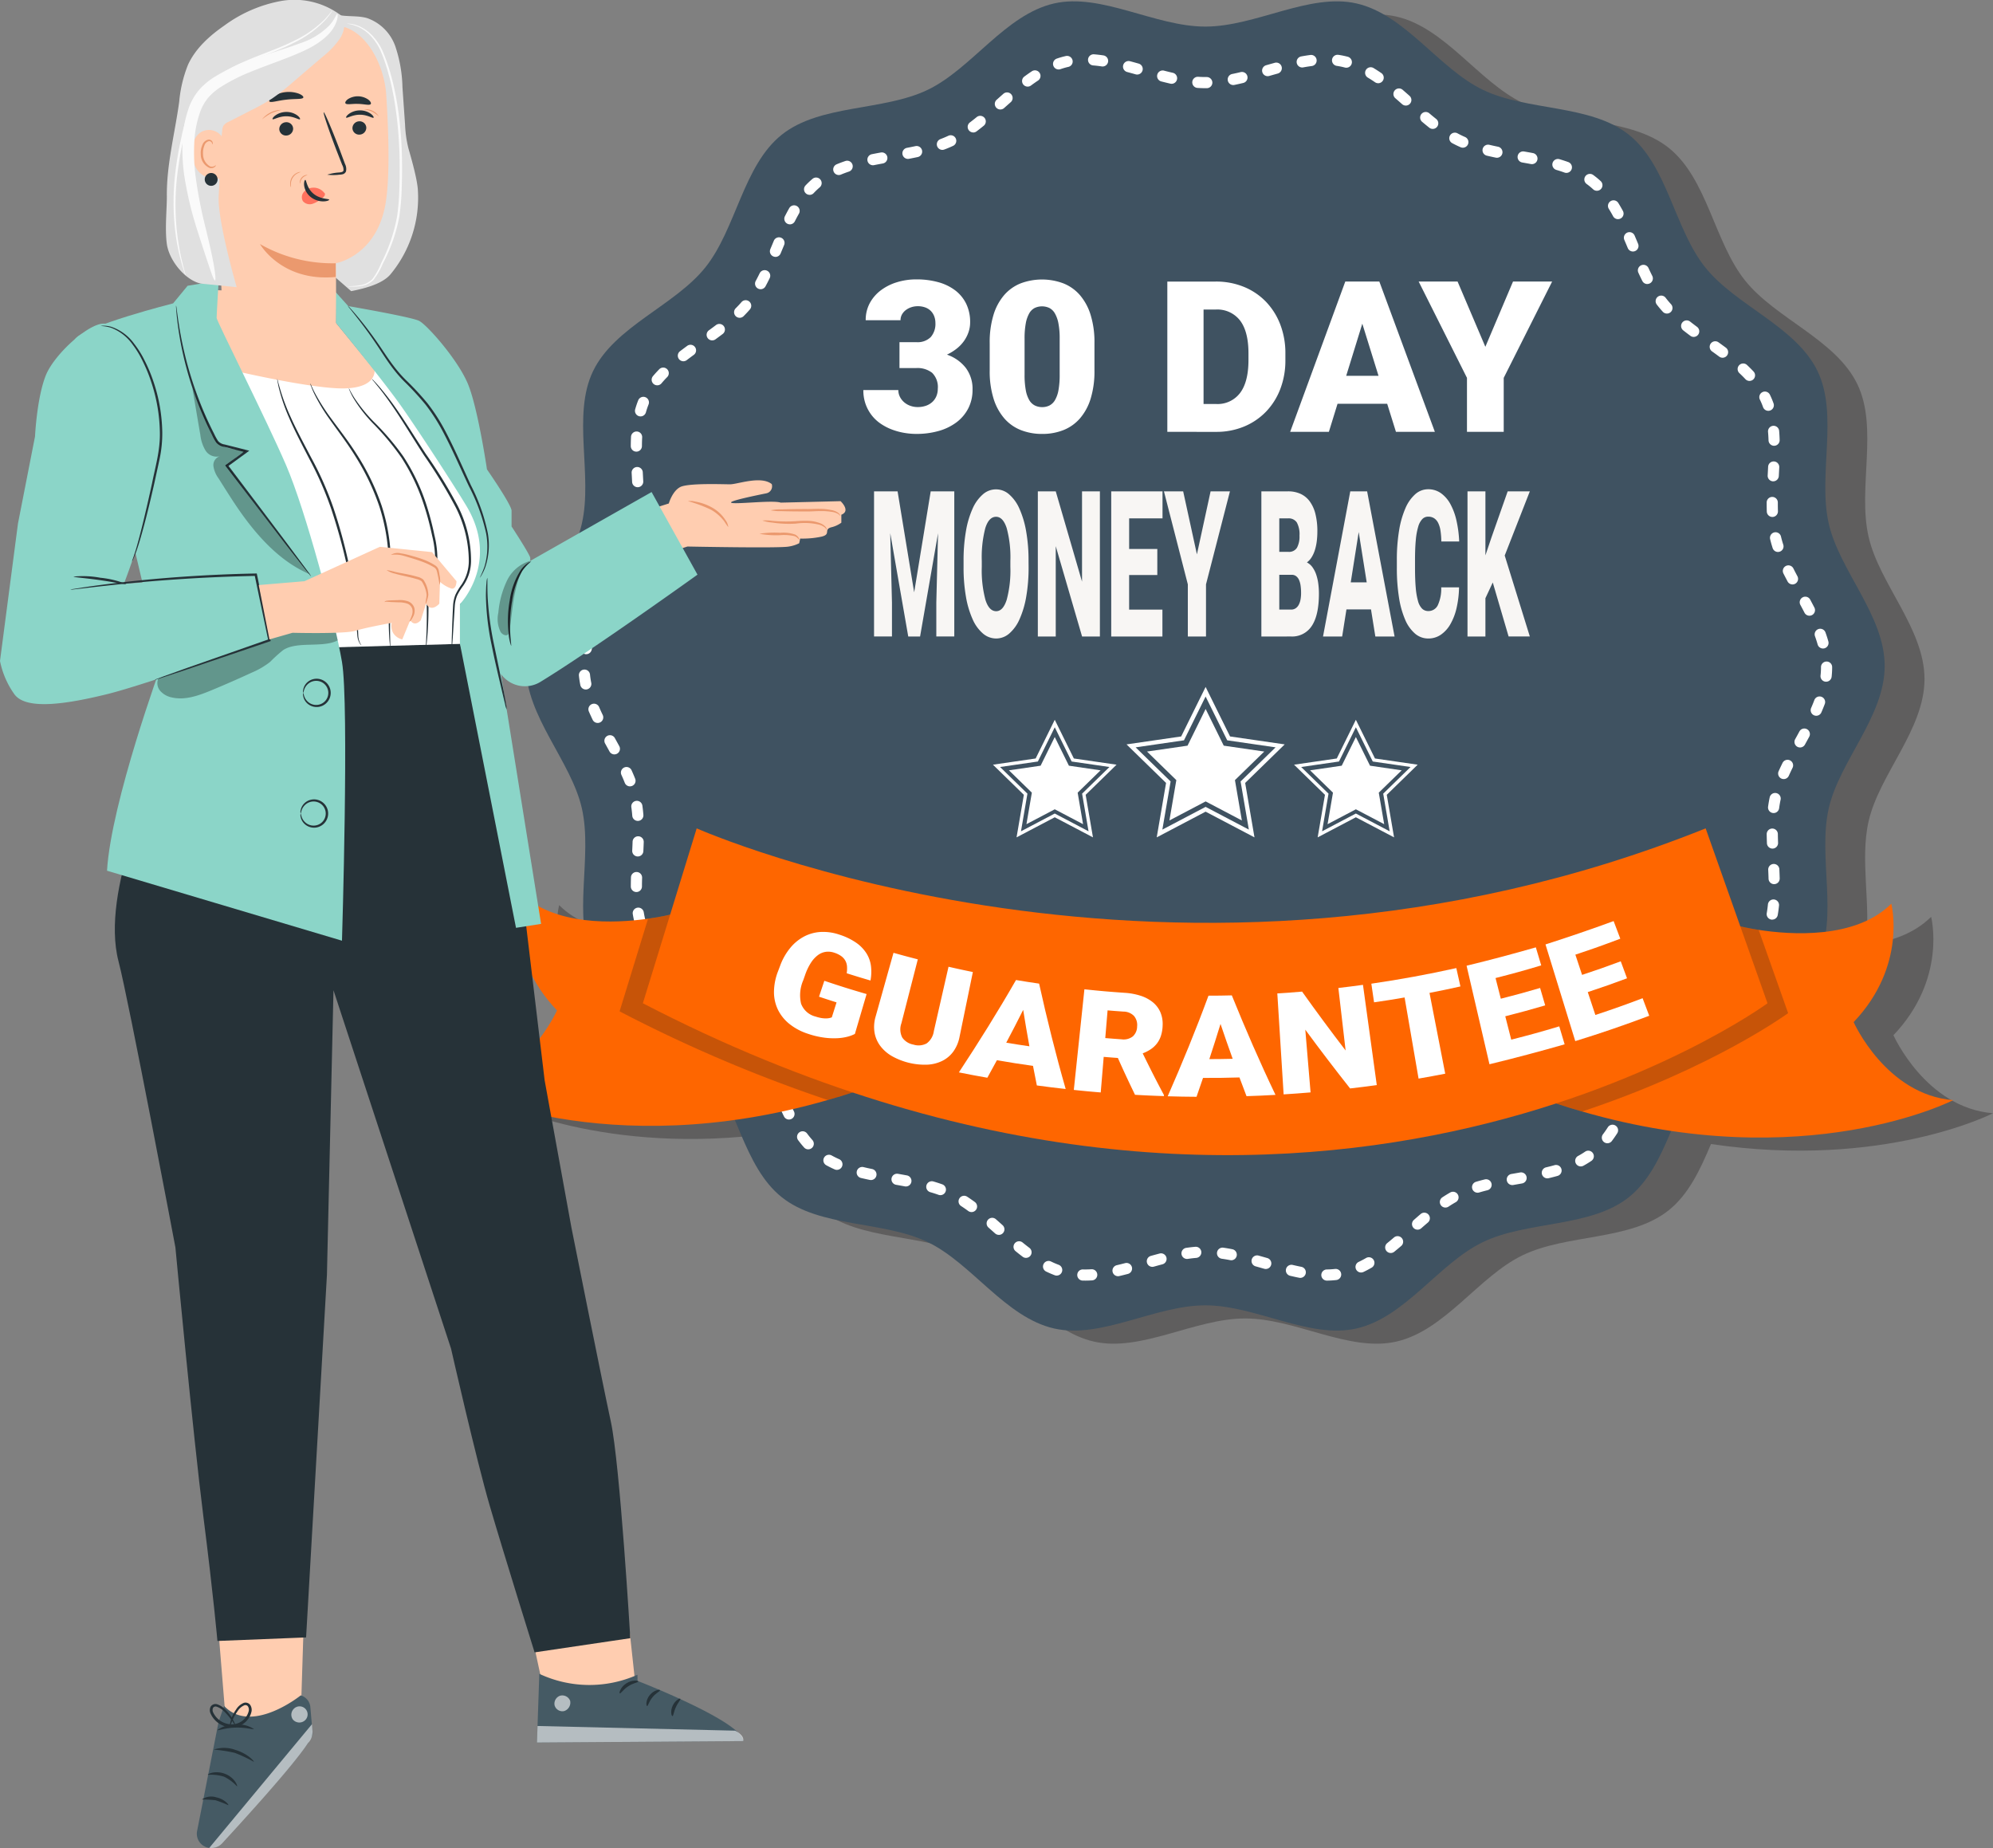 <?xml version="1.0" encoding="UTF-8"?> <svg xmlns="http://www.w3.org/2000/svg" xmlns:xlink="http://www.w3.org/1999/xlink" width="388.22" height="359.958" viewBox="0 0 388.22 359.958"><rect x="0" y="0" width="388.22" height="359.958" fill="#808080" stroke="none"/><defs><style>.a{fill:none;}.b{clip-path:url(#a);}.c{opacity:0.35;}.d{clip-path:url(#c);}.e{fill:#231f20;}.f{fill:#3f5261;}.g{fill:#fff;}.h{fill:#f8f6f4;}.i{fill:#fe6600;}.j{opacity:0.25;}.k{clip-path:url(#d);}.l{clip-path:url(#e);}.m{fill:#ffcdb0;}.n{fill:#455a64;}.o{opacity:0.6;}.p{clip-path:url(#f);}.q{clip-path:url(#g);}.r{fill:#263238;}.s{fill:#eb996e;}.t{fill:#8bd5c8;}.u{opacity:0.3;}.v{clip-path:url(#h);}.w{clip-path:url(#i);}.x{clip-path:url(#j);}.y{fill:#e0e0e0;}.z{fill:#ff725e;}.aa{fill:#fafafa;}.ab{clip-path:url(#k);}.ac{clip-path:url(#l);}</style><clipPath id="a"><rect class="a" width="388.22" height="359.958"></rect></clipPath><clipPath id="c"><rect class="a" width="291.357" height="258.911"></rect></clipPath><clipPath id="d"><rect class="a" width="45.199" height="36.069"></rect></clipPath><clipPath id="e"><rect class="a" width="45.765" height="36.11"></rect></clipPath><clipPath id="f"><rect class="a" width="20.118" height="24.118"></rect></clipPath><clipPath id="g"><rect class="a" width="3.13" height="3.091"></rect></clipPath><clipPath id="h"><rect class="a" width="35.143" height="13.609"></rect></clipPath><clipPath id="i"><rect class="a" width="6.404" height="14.496"></rect></clipPath><clipPath id="j"><rect class="a" width="22.954" height="36.261"></rect></clipPath><clipPath id="k"><rect class="a" width="3.132" height="3.123"></rect></clipPath><clipPath id="l"><rect class="a" width="40.205" height="3.217"></rect></clipPath></defs><g class="b"><g class="b"><g class="c" transform="translate(96.863 2.816)"><g class="d"><path class="e" d="M398.742,217.147c-13.1-1.048-19.392-15.2-19.392-15.2,10.481-11.006,7.338-23.06,7.338-23.06-3.365,3.365-8.073,4.887-12.736,5.456,1.065-7.627-1.159-16.513.553-24.043,2.089-9.193,10.895-17.9,10.895-27.723s-8.805-18.53-10.895-27.723c-2.159-9.493,1.947-21.144-2.185-29.709-4.2-8.705-15.912-12.737-21.884-20.215-6-7.515-7.345-19.821-14.859-25.82-7.478-5.971-19.766-4.565-28.471-8.766-8.565-4.132-15.1-14.655-24.592-16.813-9.193-2.09-19.625,4.508-29.452,4.508s-20.259-6.6-29.452-4.508c-9.493,2.158-16.028,12.681-24.592,16.813-8.706,4.2-20.993,2.794-28.47,8.765-7.515,6-8.861,18.306-14.861,25.821-5.97,7.478-17.683,11.51-21.883,20.215-4.131,8.565-.027,20.216-2.185,29.709-2.09,9.193-10.895,17.9-10.895,27.723s8.8,18.53,10.895,27.723c1.542,6.784-.113,14.669.324,21.743-4.587-.59-9.194-2.119-12.506-5.431,0,0-3.144,12.055,7.338,23.061,0,0-6.289,14.15-19.392,15.2,0,0,20.912,10.76,54.034,6.13,2.379,5.689,4.666,11.478,9.13,15.043,7.478,5.97,19.764,4.565,28.47,8.765,8.564,4.132,15.1,14.655,24.592,16.814,9.192,2.089,19.626-4.508,29.452-4.508s20.258,6.6,29.452,4.508c9.493-2.158,16.027-12.681,24.592-16.814,8.705-4.2,20.993-2.794,28.47-8.765,3.9-3.116,6.14-7.933,8.232-12.9,33.647,4.957,54.933-6,54.933-6" transform="translate(-107.385 -3.122)"></path></g></g><path class="f" d="M378.25,129.747c0,9.827-8.805,18.53-10.895,27.723-2.159,9.493,1.947,21.144-2.185,29.709-4.2,8.706-15.913,12.738-21.884,20.216-6,7.514-7.345,19.82-14.859,25.82-7.479,5.97-19.765,4.566-28.471,8.766-8.565,4.131-15.1,14.655-24.592,16.812-9.193,2.09-19.625-4.508-29.452-4.508s-20.258,6.6-29.452,4.508c-9.493-2.157-16.027-12.681-24.592-16.813-8.706-4.2-20.993-2.794-28.47-8.765-7.515-6-8.861-18.306-14.861-25.82-5.97-7.479-17.683-11.511-21.883-20.216-4.131-8.565-.027-20.216-2.185-29.709-2.089-9.193-10.895-17.9-10.895-27.723s8.805-18.529,10.895-27.724c2.158-9.493-1.947-21.144,2.185-29.709,4.2-8.705,15.912-12.737,21.883-20.216,6-7.514,7.346-19.82,14.861-25.82,7.478-5.97,19.765-4.565,28.47-8.765,8.565-4.131,15.1-14.655,24.592-16.813,9.193-2.09,19.626,4.508,29.452,4.508S266.172-1.389,275.365.7c9.493,2.158,16.028,12.681,24.592,16.813,8.706,4.2,20.994,2.794,28.471,8.765,7.514,6,8.86,18.306,14.86,25.821,5.97,7.478,17.683,11.51,21.883,20.216,4.132,8.564.026,20.215,2.185,29.708,2.089,9.193,10.895,17.9,10.895,27.724" transform="translate(-11.129 -0.029)"></path><path class="g" d="M223.61,250.585c-.154,0-.307,0-.459,0a1.087,1.087,0,0,1-1.06-1.112,1.07,1.07,0,0,1,1.111-1.06c.531.012,1.075,0,1.636-.036a1.086,1.086,0,0,1,.139,2.168c-.463.03-.924.044-1.367.045m47.082,0a1.086,1.086,0,0,1-.014-2.171,15.769,15.769,0,0,0,1.616-.1,1.086,1.086,0,0,1,.253,2.158,17.628,17.628,0,0,1-1.841.115Zm-5.16-.534a1.046,1.046,0,0,1-.21-.022c-.557-.108-1.124-.233-1.736-.377a1.086,1.086,0,1,1,.5-2.113c.584.138,1.124.255,1.652.359a1.086,1.086,0,0,1-.208,2.152m-35.5-.324a1.086,1.086,0,0,1-.245-2.143c.549-.127,1.1-.266,1.652-.41a1.086,1.086,0,0,1,.551,2.1c-.573.15-1.143.293-1.712.425a1.052,1.052,0,0,1-.246.028m-11.939-.117a1.08,1.08,0,0,1-.38-.069c-.557-.207-1.124-.453-1.685-.725a1.086,1.086,0,0,1,.951-1.953c.5.243,1,.459,1.495.643a1.086,1.086,0,0,1-.381,2.1m59.285-.6a1.086,1.086,0,0,1-.466-2.067c.476-.226.965-.483,1.453-.766a1.086,1.086,0,0,1,1.089,1.879c-.539.312-1.081.6-1.611.85a1.079,1.079,0,0,1-.465.1m-18.565-.681a1.1,1.1,0,0,1-.3-.041c-.553-.158-1.108-.316-1.662-.47a1.086,1.086,0,1,1,.583-2.092q.838.233,1.675.473a1.086,1.086,0,0,1-.3,2.13m-22.087-.417a1.086,1.086,0,0,1-.292-2.132q.844-.237,1.688-.46a1.086,1.086,0,1,1,.554,2.1q-.828.219-1.657.452a1.088,1.088,0,0,1-.292.041m15.369-1.286a1.083,1.083,0,0,1-.207-.02c-.57-.11-1.128-.2-1.654-.277a1.086,1.086,0,0,1,.3-2.151c.563.079,1.157.179,1.763.3a1.086,1.086,0,0,1-.2,2.152m-8.617-.258a1.086,1.086,0,0,1-.156-2.161c.614-.089,1.217-.16,1.789-.207a1.086,1.086,0,0,1,.18,2.164c-.528.043-1.084.108-1.653.192a1.074,1.074,0,0,1-.16.012m-31.367-.209a1.077,1.077,0,0,1-.655-.22c-.453-.343-.908-.7-1.394-1.1a1.086,1.086,0,0,1,1.375-1.681c.464.379.9.722,1.33,1.047a1.086,1.086,0,0,1-.656,1.952m71.046-.947a1.086,1.086,0,0,1-.684-1.929q.659-.534,1.309-1.092a1.086,1.086,0,0,1,1.412,1.651c-.448.383-.9.761-1.354,1.129a1.077,1.077,0,0,1-.683.242m-76.336-3.533a1.085,1.085,0,0,1-.723-.274q-.645-.576-1.291-1.146a1.085,1.085,0,1,1,1.433-1.63q.652.572,1.3,1.155a1.086,1.086,0,0,1-.723,1.9m81.567-1.018a1.086,1.086,0,0,1-.718-1.9q.659-.582,1.321-1.148a1.086,1.086,0,0,1,1.412,1.652q-.651.555-1.3,1.126a1.08,1.08,0,0,1-.718.271m-86.884-3.428a1.073,1.073,0,0,1-.642-.212c-.467-.343-.929-.664-1.373-.953a1.086,1.086,0,1,1,1.186-1.819c.478.312.973.657,1.473,1.024a1.086,1.086,0,0,1-.644,1.961m92.312-.879a1.086,1.086,0,0,1-.6-1.992c.519-.344,1.036-.661,1.541-.947a1.086,1.086,0,0,1,1.069,1.892c-.459.259-.934.551-1.41.867a1.08,1.08,0,0,1-.6.18m-98.377-2.418a1.082,1.082,0,0,1-.365-.063c-.5-.18-1.035-.351-1.587-.512a1.086,1.086,0,1,1,.607-2.085c.594.173,1.169.359,1.711.553a1.086,1.086,0,0,1-.366,2.108m104.641-.476a1.086,1.086,0,0,1-.309-2.126c.542-.162,1.121-.319,1.722-.468a1.086,1.086,0,0,1,.522,2.108c-.567.141-1.115.289-1.624.441a1.1,1.1,0,0,1-.311.045m-111.356-1.215a1.087,1.087,0,0,1-.2-.018q-.844-.157-1.695-.306a1.086,1.086,0,1,1,.375-2.139q.862.15,1.717.309a1.086,1.086,0,0,1-.2,2.153m118.124-.272a1.086,1.086,0,0,1-.188-2.156l1.71-.3a1.086,1.086,0,0,1,.373,2.14l-1.707.3a1.129,1.129,0,0,1-.189.017M181.9,231a1.094,1.094,0,0,1-.221-.023q-.87-.18-1.726-.383a1.086,1.086,0,0,1,.507-2.112q.821.2,1.659.368A1.086,1.086,0,0,1,181.9,231m131.758-.33a1.086,1.086,0,0,1-.249-2.143c.584-.137,1.118-.274,1.633-.419a1.086,1.086,0,1,1,.59,2.09c-.546.154-1.109.3-1.724.444a1.037,1.037,0,0,1-.25.029M175.272,229.02a1.078,1.078,0,0,1-.437-.093c-.572-.253-1.124-.526-1.641-.814a1.086,1.086,0,1,1,1.056-1.9c.458.255.951.5,1.462.725a1.086,1.086,0,0,1-.44,2.079m144.9-.673a1.086,1.086,0,0,1-.519-2.041,15.49,15.49,0,0,0,1.379-.842,1.086,1.086,0,0,1,1.231,1.789,17.774,17.774,0,0,1-1.575.963,1.091,1.091,0,0,1-.517.131m-150.484-3.326a1.081,1.081,0,0,1-.81-.363c-.394-.44-.783-.917-1.155-1.42a1.086,1.086,0,0,1,1.745-1.294c.333.449.679.875,1.03,1.267a1.086,1.086,0,0,1-.809,1.809m155.667-1.184a1.087,1.087,0,0,1-.865-1.743c.317-.418.634-.873.942-1.353a1.086,1.086,0,1,1,1.827,1.174c-.338.526-.687,1.027-1.037,1.491a1.088,1.088,0,0,1-.867.43m-159.418-4.618a1.086,1.086,0,0,1-.974-.605c-.26-.525-.511-1.058-.757-1.6a1.086,1.086,0,1,1,1.977-.9q.353.777.726,1.535a1.086,1.086,0,0,1-.972,1.567m162.854-1.386a1.086,1.086,0,0,1-.986-1.539q.353-.774.695-1.563a1.086,1.086,0,1,1,1.993.862c-.234.539-.47,1.076-.713,1.606a1.088,1.088,0,0,1-.989.634M163.15,212.87a1.085,1.085,0,0,1-1-.667q-.333-.8-.672-1.586a1.086,1.086,0,1,1,1.993-.861q.345.8.682,1.606a1.087,1.087,0,0,1-1,1.506m168.366-1.414a1.073,1.073,0,0,1-.428-.089,1.086,1.086,0,0,1-.57-1.426q.348-.809.707-1.606a1.086,1.086,0,0,1,1.978.9q-.352.777-.69,1.567a1.085,1.085,0,0,1-1,.658m-171.295-4.867a1.086,1.086,0,0,1-.95-.558c-.281-.505-.567-.987-.852-1.433a1.086,1.086,0,1,1,1.831-1.167c.308.482.617,1,.919,1.545a1.086,1.086,0,0,1-.949,1.614m174.4-1.322a1.087,1.087,0,0,1-.92-1.663c.333-.528.675-1.033,1.018-1.5a1.086,1.086,0,0,1,1.75,1.288c-.313.424-.625.884-.927,1.367a1.087,1.087,0,0,1-.921.509m-178.578-4.176a1.081,1.081,0,0,1-.755-.306c-.379-.367-.795-.746-1.236-1.128a1.086,1.086,0,1,1,1.422-1.642c.471.407.916.814,1.324,1.209a1.086,1.086,0,0,1-.755,1.866m183.1-1.038a1.085,1.085,0,0,1-.715-1.9c.428-.374.874-.748,1.366-1.141a1.086,1.086,0,1,1,1.358,1.695c-.465.374-.889.728-1.294,1.081a1.082,1.082,0,0,1-.714.269M150.66,196.735a1.078,1.078,0,0,1-.634-.206q-.7-.5-1.4-1a1.086,1.086,0,1,1,1.259-1.769q.71.5,1.415,1.013a1.086,1.086,0,0,1-.636,1.966m194-.894a1.086,1.086,0,0,1-.631-1.971l1.409-1a1.086,1.086,0,0,1,1.265,1.767l-1.414,1.007a1.079,1.079,0,0,1-.629.2m-199.6-3.185a1.082,1.082,0,0,1-.665-.228c-.5-.387-.951-.75-1.382-1.112a1.086,1.086,0,1,1,1.395-1.664c.41.344.842.69,1.319,1.061a1.086,1.086,0,0,1-.667,1.944m205.161-.96a1.086,1.086,0,0,1-.693-1.922c.451-.373.878-.744,1.268-1.1a1.086,1.086,0,1,1,1.466,1.6c-.417.381-.87.775-1.349,1.171a1.084,1.084,0,0,1-.693.25m-210.19-3.788a1.083,1.083,0,0,1-.846-.4c-.393-.487-.759-.985-1.085-1.481a1.086,1.086,0,0,1,1.814-1.194c.288.437.612.879.961,1.312a1.086,1.086,0,0,1-.843,1.768m214.933-1.231a1.087,1.087,0,0,1-.9-1.695,14.9,14.9,0,0,0,.831-1.381,1.086,1.086,0,1,1,1.921,1.013,17.119,17.119,0,0,1-.953,1.586,1.085,1.085,0,0,1-.9.477m-218.037-4.9a1.088,1.088,0,0,1-1.052-.817c-.145-.569-.27-1.171-.372-1.789a1.086,1.086,0,0,1,2.143-.352c.091.556.2,1.1.333,1.6a1.086,1.086,0,0,1-.783,1.321,1.11,1.11,0,0,1-.27.033m220.549-1.5a1.1,1.1,0,0,1-.187-.016A1.084,1.084,0,0,1,356.4,179c.089-.52.163-1.072.221-1.64a1.086,1.086,0,1,1,2.16.216c-.061.619-.143,1.223-.242,1.794a1.087,1.087,0,0,1-1.069.9M136.21,174.9h0a1.086,1.086,0,0,1-1.083-1.089q0-.875.03-1.763A1.073,1.073,0,0,1,136.272,171a1.086,1.086,0,0,1,1.054,1.118c-.017.571-.029,1.138-.03,1.7a1.085,1.085,0,0,1-1.086,1.083m221.624-1.536a1.087,1.087,0,0,1-1.085-1.056c-.015-.568-.038-1.14-.064-1.713a1.086,1.086,0,1,1,2.169-.1q.041.878.066,1.751a1.085,1.085,0,0,1-1.054,1.116h-.032m-221.349-5.39h-.054a1.085,1.085,0,0,1-1.031-1.137q.042-.859.072-1.717a1.086,1.086,0,1,1,2.17.074q-.03.873-.073,1.747a1.087,1.087,0,0,1-1.084,1.034m221.032-1.535a1.085,1.085,0,0,1-1.084-1.046q-.033-.882-.045-1.759a1.086,1.086,0,1,1,2.172-.027q.011.85.043,1.706a1.086,1.086,0,0,1-1.045,1.126h-.041m-221.024-5.392a1.085,1.085,0,0,1-1.082-1c-.045-.575-.106-1.131-.18-1.653a1.086,1.086,0,1,1,2.15-.306c.08.568.146,1.171.194,1.791a1.085,1.085,0,0,1-1,1.166c-.028,0-.056,0-.084,0m221.243-1.528a1.125,1.125,0,0,1-.145-.01,1.086,1.086,0,0,1-.933-1.22c.082-.615.186-1.218.308-1.79a1.086,1.086,0,1,1,2.123.454c-.111.517-.2,1.063-.279,1.624a1.087,1.087,0,0,1-1.075.943m-222.771-5.2a1.086,1.086,0,0,1-1.011-.689c-.195-.5-.409-1-.655-1.544a1.086,1.086,0,0,1,1.979-.9c.261.576.49,1.115.7,1.646a1.086,1.086,0,0,1-.614,1.408,1.074,1.074,0,0,1-.4.075M359.7,152.9a1.087,1.087,0,0,1-.991-1.529c.229-.513.477-1.039.758-1.606a1.086,1.086,0,1,1,1.947.962c-.268.542-.5,1.043-.721,1.53a1.087,1.087,0,0,1-.992.643m-227.772-4.81a1.086,1.086,0,0,1-.953-.565l-.834-1.517a1.086,1.086,0,1,1,1.9-1.047l.837,1.522a1.087,1.087,0,0,1-.952,1.607m230.956-1.348a1.085,1.085,0,0,1-.951-1.609c.278-.5.556-1.008.829-1.514a1.086,1.086,0,0,1,1.91,1.035q-.415.764-.836,1.527a1.086,1.086,0,0,1-.953.562m-234.21-4.776a1.087,1.087,0,0,1-.98-.616c-.273-.57-.514-1.1-.738-1.618a1.086,1.086,0,1,1,2-.858c.211.492.441.994.7,1.536a1.087,1.087,0,0,1-.979,1.556m237.363-1.4a1.087,1.087,0,0,1-.994-1.521c.234-.535.446-1.057.631-1.552a1.086,1.086,0,0,1,2.034.761c-.2.53-.426,1.089-.674,1.659a1.088,1.088,0,0,1-1,.653m-239.681-5.118a1.086,1.086,0,0,1-1.063-.873,18.279,18.279,0,0,1-.272-1.818,1.085,1.085,0,1,1,2.16-.213c.052.523.133,1.063.242,1.606a1.089,1.089,0,0,1-1.066,1.3m241.6-1.516a1.071,1.071,0,0,1-.12-.006,1.087,1.087,0,0,1-.961-1.2,14.562,14.562,0,0,0,.091-1.608,1.086,1.086,0,1,1,2.171,0,16.891,16.891,0,0,1-.1,1.846,1.087,1.087,0,0,1-1.079.967M126.437,128.58a1.108,1.108,0,0,1-.235-.026,1.086,1.086,0,0,1-.825-1.3c.127-.572.283-1.164.467-1.759a1.086,1.086,0,1,1,2.076.64c-.166.539-.308,1.074-.422,1.589a1.088,1.088,0,0,1-1.06.851m240.914-1.109a1.086,1.086,0,0,1-1.045-.793c-.143-.51-.313-1.04-.505-1.577a1.086,1.086,0,1,1,2.044-.733c.211.585.4,1.165.552,1.724a1.086,1.086,0,0,1-.752,1.339,1.1,1.1,0,0,1-.294.041M128.843,122.1a1.085,1.085,0,0,1-.974-1.563c.257-.526.524-1.049.8-1.571a1.086,1.086,0,0,1,1.925,1.006q-.4.759-.771,1.521a1.084,1.084,0,0,1-.976.608m235.868-1.022a1.085,1.085,0,0,1-.967-.59q-.39-.76-.8-1.515a1.086,1.086,0,1,1,1.913-1.029c.277.516.551,1.034.818,1.552a1.087,1.087,0,0,1-.966,1.582m-232.6-5.093a1.085,1.085,0,0,1-.953-1.6c.274-.505.546-1.009.81-1.514a1.086,1.086,0,0,1,1.924,1.008c-.27.514-.547,1.029-.826,1.543a1.085,1.085,0,0,1-.955.567m229.3-1.007a1.085,1.085,0,0,1-.959-.576q-.417-.781-.811-1.561a1.086,1.086,0,0,1,1.941-.976q.38.759.787,1.517a1.087,1.087,0,0,1-.958,1.6m-226.307-5.241a1.087,1.087,0,0,1-1.016-1.469c.2-.535.379-1.063.529-1.568a1.086,1.086,0,1,1,2.082.618c-.164.555-.36,1.131-.579,1.715a1.087,1.087,0,0,1-1.017.7m223.477-1.08a1.088,1.088,0,0,1-1.034-.75c-.194-.6-.36-1.187-.493-1.754a1.086,1.086,0,0,1,2.115-.5c.119.508.269,1.039.444,1.579a1.085,1.085,0,0,1-1.032,1.422m-222.06-5.678c-.023,0-.048,0-.071,0a1.086,1.086,0,0,1-1.014-1.154c.034-.53.058-1.1.069-1.68a1.086,1.086,0,1,1,2.171.039c-.012.619-.035,1.218-.072,1.781a1.085,1.085,0,0,1-1.082,1.016m220.969-1.142a1.087,1.087,0,0,1-1.086-1.05q-.023-.732-.023-1.472v-.3a1.086,1.086,0,0,1,1.086-1.079h.007a1.087,1.087,0,0,1,1.079,1.093v.29c0,.469.006.936.022,1.4a1.086,1.086,0,0,1-1.049,1.121h-.036M136.463,96.049a1.085,1.085,0,0,1-1.083-1.031l-.09-1.729a1.086,1.086,0,1,1,2.168-.113l.091,1.733a1.087,1.087,0,0,1-1.03,1.139h-.056m221.2-1.146h-.058a1.083,1.083,0,0,1-1.027-1.138c.03-.581.06-1.154.088-1.726a1.086,1.086,0,0,1,2.169.1c-.027.575-.059,1.152-.089,1.729a1.087,1.087,0,0,1-1.083,1.032M136.211,89.121H136.2a1.085,1.085,0,0,1-1.08-1.091c0-.62.02-1.219.047-1.78a1.086,1.086,0,1,1,2.169.106c-.026.529-.041,1.1-.045,1.686a1.085,1.085,0,0,1-1.085,1.079m221.624-1.143a1.086,1.086,0,0,1-1.084-1.05c-.019-.583-.051-1.146-.1-1.673a1.086,1.086,0,0,1,2.164-.185c.049.565.084,1.166.1,1.786a1.086,1.086,0,0,1-1.05,1.121h-.037M137.022,82.258a1.088,1.088,0,0,1-1.046-1.378,17.218,17.218,0,0,1,.59-1.753,1.086,1.086,0,0,1,2.017.806,14.988,14.988,0,0,0-.515,1.53,1.087,1.087,0,0,1-1.045.795M356.7,81.17a1.087,1.087,0,0,1-1.023-.723,13.89,13.89,0,0,0-.571-1.37l-.052-.107A1.086,1.086,0,0,1,357,78.006l.061.128a15.759,15.759,0,0,1,.66,1.586,1.085,1.085,0,0,1-.659,1.386,1.069,1.069,0,0,1-.364.064M140.272,76.2a1.086,1.086,0,0,1-.831-1.785c.375-.446.787-.9,1.222-1.342a1.086,1.086,0,0,1,1.551,1.521c-.4.4-.77.815-1.109,1.22a1.087,1.087,0,0,1-.833.387m212.764-.854a1.085,1.085,0,0,1-.794-.345c-.361-.387-.757-.782-1.174-1.174a1.086,1.086,0,0,1,1.486-1.585c.453.425.882.854,1.276,1.275a1.086,1.086,0,0,1-.794,1.827m-207.671-3.83a1.086,1.086,0,0,1-.661-1.947c.463-.354.934-.705,1.408-1.053a1.086,1.086,0,0,1,1.283,1.754q-.693.506-1.369,1.023a1.085,1.085,0,0,1-.66.224m202.424-.686a1.083,1.083,0,0,1-.647-.215q-.687-.509-1.387-1.01a1.086,1.086,0,1,1,1.266-1.764q.713.511,1.415,1.03a1.086,1.086,0,0,1-.648,1.959M150.98,67.45a1.086,1.086,0,0,1-.639-1.965q.7-.506,1.376-1.019a1.086,1.086,0,0,1,1.311,1.732q-.7.528-1.411,1.045a1.083,1.083,0,0,1-.638.207m191.185-.677a1.076,1.076,0,0,1-.647-.216q-.712-.529-1.4-1.071a1.086,1.086,0,0,1,1.344-1.706q.666.524,1.354,1.035a1.086,1.086,0,0,1-.65,1.957M156.329,63.049a1.086,1.086,0,0,1-.767-1.855c.4-.4.783-.808,1.127-1.207a1.086,1.086,0,0,1,1.644,1.419c-.379.439-.8.886-1.238,1.327a1.085,1.085,0,0,1-.766.316m180.62-.824a1.084,1.084,0,0,1-.8-.354c-.325-.355-.634-.717-.919-1.075-.086-.106-.17-.215-.253-.324a1.086,1.086,0,1,1,1.725-1.321c.074.1.15.194.225.289.256.321.535.647.827.967a1.086,1.086,0,0,1-.8,1.818M160.41,57.481a1.086,1.086,0,0,1-.954-1.6c.254-.471.506-.962.768-1.5a1.086,1.086,0,0,1,1.953.951c-.276.567-.541,1.085-.812,1.584a1.083,1.083,0,0,1-.955.569m172.72-1.013a1.085,1.085,0,0,1-.971-.6c-.253-.5-.5-1.024-.767-1.6a1.086,1.086,0,0,1,1.973-.909c.253.55.493,1.05.734,1.529a1.087,1.087,0,0,1-.97,1.574M163.3,51.182a1.087,1.087,0,0,1-1-1.5l.67-1.6a1.086,1.086,0,1,1,2,.842l-.667,1.6a1.086,1.086,0,0,1-1,.667m167.024-1.054a1.087,1.087,0,0,1-1-.667q-.333-.8-.67-1.588a1.086,1.086,0,1,1,2-.855q.342.8.678,1.606a1.087,1.087,0,0,1-1,1.505M166.112,44.845a1.075,1.075,0,0,1-.49-.117,1.086,1.086,0,0,1-.479-1.459c.281-.553.564-1.082.842-1.573a1.086,1.086,0,1,1,1.889,1.072c-.262.461-.529.96-.793,1.482a1.085,1.085,0,0,1-.97.6m161.315-1.012a1.087,1.087,0,0,1-.955-.566c-.278-.511-.56-1-.839-1.445a1.086,1.086,0,0,1,1.846-1.146c.3.483.6,1.006.9,1.553a1.085,1.085,0,0,1-.953,1.6M169.951,39.1a1.086,1.086,0,0,1-.791-1.828A16.744,16.744,0,0,1,170.5,36a1.086,1.086,0,1,1,1.411,1.651,14.747,14.747,0,0,0-1.163,1.113,1.082,1.082,0,0,1-.793.344m153.355-.8a1.077,1.077,0,0,1-.737-.29c-.247-.228-.5-.447-.759-.653q-.237-.188-.479-.365a1.086,1.086,0,1,1,1.277-1.756q.283.206.557.424c.3.239.594.493.879.757a1.086,1.086,0,0,1-.738,1.883M175.637,35.24a1.086,1.086,0,0,1-.42-2.087c.534-.225,1.1-.439,1.694-.638a1.086,1.086,0,1,1,.694,2.058c-.54.183-1.062.379-1.548.583a1.082,1.082,0,0,1-.419.085m141.729-.415a1.06,1.06,0,0,1-.37-.066c-.5-.18-1.028-.354-1.584-.517a1.086,1.086,0,0,1,.614-2.084c.6.176,1.174.364,1.71.559a1.086,1.086,0,0,1-.371,2.107M182.288,33.336a1.086,1.086,0,0,1-.212-2.15q.855-.172,1.722-.327a1.086,1.086,0,1,1,.389,2.136c-.564.1-1.126.208-1.683.32a1.106,1.106,0,0,1-.216.022m128.368-.216a1.091,1.091,0,0,1-.2-.019c-.563-.106-1.128-.206-1.695-.306a1.086,1.086,0,0,1,.376-2.14c.575.1,1.148.2,1.717.31a1.086,1.086,0,0,1-.2,2.154M189.112,32.1a1.086,1.086,0,0,1-.2-2.153q.843-.16,1.674-.337a1.086,1.086,0,0,1,.457,2.123q-.856.184-1.726.348a1.121,1.121,0,0,1-.2.019m114.72-.221a1.07,1.07,0,0,1-.219-.023q-.87-.179-1.726-.381a1.086,1.086,0,1,1,.5-2.113c.548.13,1.1.251,1.66.366a1.086,1.086,0,0,1-.218,2.15m-108.02-1.533a1.086,1.086,0,0,1-.382-2.1c.531-.2,1.042-.414,1.518-.637a1.086,1.086,0,1,1,.921,1.966c-.527.247-1.091.484-1.676.7a1.087,1.087,0,0,1-.382.069M297.2,29.918a1.1,1.1,0,0,1-.432-.089q-.4-.172-.783-.358-.433-.21-.86-.441a1.086,1.086,0,0,1,1.035-1.91q.382.207.769.394c.232.112.465.218.7.321a1.086,1.086,0,0,1-.431,2.083m-95.37-2.969A1.086,1.086,0,0,1,201.172,25c.427-.322.862-.663,1.33-1.045a1.086,1.086,0,1,1,1.371,1.685c-.491.4-.947.758-1.4,1.1a1.082,1.082,0,0,1-.651.218m89.513-.7a1.082,1.082,0,0,1-.676-.236c-.457-.364-.913-.739-1.365-1.121a1.086,1.086,0,1,1,1.4-1.659c.435.368.872.73,1.313,1.08a1.086,1.086,0,0,1-.676,1.937M207.12,22.475a1.086,1.086,0,0,1-.723-1.9q.649-.579,1.3-1.155a1.086,1.086,0,0,1,1.435,1.631q-.647.57-1.292,1.146a1.085,1.085,0,0,1-.722.275m78.972-.761a1.089,1.089,0,0,1-.72-.272q-.644-.572-1.293-1.134a1.086,1.086,0,1,1,1.419-1.643q.659.57,1.314,1.151a1.086,1.086,0,0,1-.721,1.9m-39.058-3.387c-.49,0-1-.017-1.508-.051a1.086,1.086,0,1,1,.144-2.167c.464.031.922.047,1.364.047l.277,0a1.1,1.1,0,0,1,1.1,1.07,1.087,1.087,0,0,1-1.07,1.1c-.1,0-.207,0-.31,0m-34.6-.306a1.086,1.086,0,0,1-.648-1.958c.5-.369.991-.715,1.466-1.029a1.086,1.086,0,0,1,1.2,1.811c-.443.293-.9.617-1.371.962a1.079,1.079,0,0,1-.646.214m40.05-.307a1.086,1.086,0,0,1-.216-2.15c.529-.107,1.071-.227,1.653-.368a1.086,1.086,0,1,1,.509,2.112c-.609.146-1.174.272-1.729.385a1.057,1.057,0,0,1-.217.022m-12.015-.243a1.064,1.064,0,0,1-.243-.027q-.857-.2-1.715-.419a1.086,1.086,0,1,1,.545-2.1c.551.143,1.1.279,1.654.405a1.086,1.086,0,0,1-.242,2.144m40.241-.116a1.078,1.078,0,0,1-.616-.192c-.473-.327-.944-.631-1.4-.9a1.086,1.086,0,0,1,1.119-1.862c.494.3,1,.626,1.514.978a1.086,1.086,0,0,1-.618,1.98m-21.515-1.376a1.086,1.086,0,0,1-.3-2.131c.559-.159,1.118-.318,1.675-.473a1.086,1.086,0,1,1,.582,2.093q-.831.231-1.663.469a1.092,1.092,0,0,1-.3.041m-25.422-.313a1.077,1.077,0,0,1-.295-.041q-.829-.234-1.657-.456a1.086,1.086,0,0,1,.56-2.1q.842.225,1.686.464a1.086,1.086,0,0,1-.294,2.131m-15.3-.992a1.086,1.086,0,0,1-.356-2.113,16.546,16.546,0,0,1,1.751-.5,1.1,1.1,0,0,1,1.312.809,1.073,1.073,0,0,1-.791,1.3l-.045.01a14.417,14.417,0,0,0-1.514.436,1.1,1.1,0,0,1-.356.06m56.041-.336a1.058,1.058,0,0,1-.282-.038c-.166-.044-.332-.085-.5-.124-.347-.079-.708-.145-1.069-.2a1.086,1.086,0,1,1,.308-2.15c.419.06.837.137,1.243.229.194.044.389.092.582.144a1.086,1.086,0,0,1-.281,2.135m-8.594-.046a1.086,1.086,0,0,1-.2-2.153c.611-.114,1.207-.207,1.772-.281a1.086,1.086,0,1,1,.277,2.154c-.525.068-1.081.155-1.652.262a1.071,1.071,0,0,1-.2.018M227.023,14.1a1.082,1.082,0,0,1-.161-.013c-.569-.085-1.124-.15-1.649-.193a1.086,1.086,0,1,1,.177-2.164c.573.047,1.176.117,1.793.209a1.086,1.086,0,0,1-.16,2.16" transform="translate(-12.249 -1.149)"></path><path class="g" d="M193.479,72.558h3.3a3.6,3.6,0,0,0,2.8-1,3.9,3.9,0,0,0,.9-2.724,3.724,3.724,0,0,0-.211-1.257,2.987,2.987,0,0,0-.633-1.045,2.938,2.938,0,0,0-1.076-.714,4.131,4.131,0,0,0-1.538-.262,3.953,3.953,0,0,0-1.217.191,3.632,3.632,0,0,0-1.065.543,2.821,2.821,0,0,0-.764.854,2.244,2.244,0,0,0-.291,1.146H186.9a6.884,6.884,0,0,1,.8-3.347,7.7,7.7,0,0,1,2.171-2.5,10.112,10.112,0,0,1,3.147-1.569,12.776,12.776,0,0,1,3.749-.542,15.729,15.729,0,0,1,4.263.542,9.7,9.7,0,0,1,3.308,1.6,7.321,7.321,0,0,1,2.141,2.613,8.112,8.112,0,0,1,.764,3.609,5.846,5.846,0,0,1-.322,1.93,6.833,6.833,0,0,1-.9,1.74,7.233,7.233,0,0,1-1.428,1.477,9.677,9.677,0,0,1-1.87,1.146,7.869,7.869,0,0,1,3.659,2.564,6.75,6.75,0,0,1,1.327,4.252,7.825,7.825,0,0,1-.834,3.659,7.926,7.926,0,0,1-2.3,2.714,10.5,10.5,0,0,1-3.468,1.68,15.7,15.7,0,0,1-4.333.573,14,14,0,0,1-2.463-.221,12.925,12.925,0,0,1-2.382-.664,10.373,10.373,0,0,1-2.152-1.136,7.69,7.69,0,0,1-1.739-1.649,7.9,7.9,0,0,1-1.166-2.161,8.022,8.022,0,0,1-.432-2.714h6.817a2.881,2.881,0,0,0,.3,1.307,3.476,3.476,0,0,0,.815,1.055,3.738,3.738,0,0,0,1.2.7,4.155,4.155,0,0,0,1.448.252,4.775,4.775,0,0,0,1.659-.271,3.545,3.545,0,0,0,1.237-.754,3.22,3.22,0,0,0,.763-1.127,3.633,3.633,0,0,0,.262-1.386,3.892,3.892,0,0,0-1.107-3.137,4.624,4.624,0,0,0-3.056-.925h-3.3Z" transform="translate(-18.268 -5.912)"></path><path class="g" d="M234.133,78.07a18.12,18.12,0,0,1-.744,5.5,10.643,10.643,0,0,1-2.091,3.85,8.334,8.334,0,0,1-3.217,2.272,11.051,11.051,0,0,1-4.121.744,11.19,11.19,0,0,1-4.152-.744,8.311,8.311,0,0,1-3.227-2.272,10.74,10.74,0,0,1-2.1-3.85,17.879,17.879,0,0,1-.754-5.5V72.721a18.112,18.112,0,0,1,.744-5.488,10.635,10.635,0,0,1,2.091-3.861,8.347,8.347,0,0,1,3.217-2.272,11.869,11.869,0,0,1,8.273,0,8.347,8.347,0,0,1,3.227,2.272,10.758,10.758,0,0,1,2.1,3.861,17.9,17.9,0,0,1,.754,5.488Zm-6.776-6.213a15.169,15.169,0,0,0-.242-2.946,6.24,6.24,0,0,0-.683-1.939,2.7,2.7,0,0,0-1.076-1.066,3.377,3.377,0,0,0-2.875,0,2.62,2.62,0,0,0-1.066,1.066,6.212,6.212,0,0,0-.663,1.939,15.851,15.851,0,0,0-.232,2.946v7.038a16.265,16.265,0,0,0,.232,3,5.928,5.928,0,0,0,.673,1.94,2.676,2.676,0,0,0,1.086,1.055,3.19,3.19,0,0,0,1.448.322,3.082,3.082,0,0,0,1.417-.322,2.7,2.7,0,0,0,1.076-1.055,5.948,5.948,0,0,0,.674-1.94,16.354,16.354,0,0,0,.231-3Z" transform="translate(-20.941 -5.914)"></path><path class="g" d="M252.086,90.076V60.8h9.43a14.239,14.239,0,0,1,5.469,1.026,12.538,12.538,0,0,1,4.293,2.885,13.2,13.2,0,0,1,2.805,4.444,15.533,15.533,0,0,1,1,5.68v1.226a15.517,15.517,0,0,1-1,5.691,13.1,13.1,0,0,1-2.805,4.423,12.638,12.638,0,0,1-4.272,2.876,13.984,13.984,0,0,1-5.409,1.026Zm7.057-23.826v18.4H261.6a5.489,5.489,0,0,0,4.664-2.161q1.628-2.161,1.628-6.424V74.795q0-4.242-1.628-6.394a5.586,5.586,0,0,0-4.746-2.151Z" transform="translate(-24.7 -5.957)"></path><path class="g" d="M297.511,84.608H287.84l-1.689,5.469h-7.54L289.348,60.8h6.635L306.8,90.077h-7.58Zm-7.982-5.45h6.294l-3.157-10.152Z" transform="translate(-27.299 -5.958)"></path><path class="g" d="M319.352,73.509,324.74,60.8h7.619L322.93,79.56V90.076h-7.158V79.56L306.363,60.8h7.58Z" transform="translate(-30.018 -5.958)"></path><path class="h" d="M193.337,106.1l3.231,19.669,3.221-19.669h4.593v28.271h-3.5v-6.6l.338-13.514-3.5,20.116h-2.306l-3.509-20.135.338,13.533v6.6h-3.49V106.1Z" transform="translate(-18.495 -10.396)"></path><path class="h" d="M220.751,120.78a32.93,32.93,0,0,1-.467,5.825,18.109,18.109,0,0,1-1.308,4.388,7.789,7.789,0,0,1-2,2.767,3.891,3.891,0,0,1-2.54.961,3.956,3.956,0,0,1-2.57-.961,7.728,7.728,0,0,1-2.008-2.767,18.073,18.073,0,0,1-1.307-4.388,32.845,32.845,0,0,1-.467-5.825v-1.146a33.221,33.221,0,0,1,.462-5.825,17.973,17.973,0,0,1,1.3-4.388,7.864,7.864,0,0,1,2-2.776,3.845,3.845,0,0,1,5.11,0,7.867,7.867,0,0,1,2,2.776,18.279,18.279,0,0,1,1.312,4.388,32.563,32.563,0,0,1,.473,5.825ZM217.2,119.6a21.618,21.618,0,0,0-.721-6.4q-.721-2.185-2.063-2.185-1.4,0-2.093,2.185a22.468,22.468,0,0,0-.691,6.4v1.184a22.285,22.285,0,0,0,.706,6.389q.7,2.233,2.1,2.232,1.333,0,2.048-2.223a22.011,22.011,0,0,0,.715-6.4Z" transform="translate(-20.389 -10.354)"></path><path class="h" d="M236.211,134.375h-3.47l-5.13-17.592v17.592h-3.489V106.1h3.489l5.12,17.592V106.1h3.48Z" transform="translate(-21.96 -10.396)"></path><path class="h" d="M248.947,122.4h-5.488v6.738h6.483v5.243H239.97V106.1h9.991v5.262h-6.5v5.961h5.488Z" transform="translate(-23.513 -10.396)"></path><path class="h" d="M257.778,118.376l2.665-12.271h3.768l-4.663,18.115v10.156h-3.539V124.22L251.355,106.1H255.1Z" transform="translate(-24.629 -10.396)"></path><path class="h" d="M272.395,134.376V106.1h5.2a5.792,5.792,0,0,1,2.4.476,4.578,4.578,0,0,1,1.794,1.446,6.928,6.928,0,0,1,1.124,2.437,13.6,13.6,0,0,1,.388,3.447,15.719,15.719,0,0,1-.109,1.873,9.882,9.882,0,0,1-.354,1.7,6.116,6.116,0,0,1-.631,1.427,3.615,3.615,0,0,1-.944,1.039,3.052,3.052,0,0,1,1.094.951,5.483,5.483,0,0,1,.725,1.438,9.174,9.174,0,0,1,.4,1.757,14.577,14.577,0,0,1,.124,1.912q0,4.193-1.372,6.282a4.55,4.55,0,0,1-4.066,2.087Zm3.489-16.485h1.82a1.8,1.8,0,0,0,1.63-.815,4.567,4.567,0,0,0,.487-2.35,4.775,4.775,0,0,0-.527-2.573,1.894,1.894,0,0,0-1.7-.787h-1.71Zm0,4.466v6.777h2.287a1.57,1.57,0,0,0,.9-.253,1.889,1.889,0,0,0,.606-.689,3.533,3.533,0,0,0,.344-1.02,6.9,6.9,0,0,0,.109-1.262,10.027,10.027,0,0,0-.1-1.476,4.034,4.034,0,0,0-.318-1.117,1.829,1.829,0,0,0-.567-.708,1.4,1.4,0,0,0-.844-.253Z" transform="translate(-26.69 -10.396)"></path><path class="h" d="M295.054,129.094h-4.782l-.835,5.281h-3.728l5.308-28.271H294.3l5.348,28.271H295.9Zm-3.946-5.261h3.111l-1.56-9.806Z" transform="translate(-27.995 -10.396)"></path><path class="h" d="M313.765,124.759a19.378,19.378,0,0,1-.486,4.048,11.34,11.34,0,0,1-1.214,3.146,6.2,6.2,0,0,1-1.858,2.039,4.255,4.255,0,0,1-2.426.728,3.93,3.93,0,0,1-2.59-.952,7.4,7.4,0,0,1-1.928-2.728,17.694,17.694,0,0,1-1.2-4.33,36.3,36.3,0,0,1-.412-5.739v-1.533a34.622,34.622,0,0,1,.433-5.739,18.061,18.061,0,0,1,1.232-4.34,7.692,7.692,0,0,1,1.924-2.748,3.759,3.759,0,0,1,2.5-.961,4.242,4.242,0,0,1,2.5.767,6.278,6.278,0,0,1,1.844,2.126,12.246,12.246,0,0,1,1.183,3.224,22.656,22.656,0,0,1,.527,4.058h-3.479a15.193,15.193,0,0,0-.164-2.1,5.061,5.061,0,0,0-.452-1.514,2.316,2.316,0,0,0-.786-.913,2.108,2.108,0,0,0-1.174-.31,1.557,1.557,0,0,0-1.123.465,3.551,3.551,0,0,0-.8,1.476,13.059,13.059,0,0,0-.472,2.612q-.154,1.6-.154,3.854v1.572q0,2.253.139,3.844a13.534,13.534,0,0,0,.443,2.612,3.329,3.329,0,0,0,.795,1.485,1.692,1.692,0,0,0,1.208.466,2.01,2.01,0,0,0,1.839-1.107,7.593,7.593,0,0,0,.677-3.514Z" transform="translate(-29.556 -10.352)"></path><path class="h" d="M321.831,123.851l-1.432,3.068v7.456h-3.489V106.1H320.4V118.57l1.213-3.592,3.122-8.874h4.314l-4.892,12.5,4.892,15.766h-4.136Z" transform="translate(-31.052 -10.396)"></path><path class="i" d="M413.39,233.409s-28.763,14.811-72.273,2.212c-1.667-.471-3.365-.995-5.073-1.561l35.88-34.507s1.374.345,3.575.692c6.173.953,18.878,1.865,25.838-5.095,0,0,3.144,12.055-7.338,23.06,0,0,6.29,14.151,19.392,15.2" transform="translate(-32.927 -19.121)"></path><path class="i" d="M176.132,231.537q-2.641.879-5.209,1.6c-43.427,12.525-72.138-2.254-72.138-2.254,13.1-1.048,19.392-15.2,19.392-15.2-10.482-11.006-7.338-23.061-7.338-23.061,6.688,6.688,18.658,6.111,25.073,5.2,2.641-.367,4.34-.8,4.34-.8Z" transform="translate(-9.679 -18.874)"></path><g class="j" transform="translate(303.116 180.43)"><g class="k"><path class="e" d="M381.242,216.938s-14.507,10.65-40.125,19.161c-1.667-.471-3.365-.995-5.073-1.561l35.88-34.507s1.373.345,3.575.692Z" transform="translate(-336.043 -200.03)"></path></g></g><g class="j" transform="translate(120.688 178.156)"><g class="l"><path class="e" d="M179.563,232.016q-2.641.879-5.209,1.6A281.992,281.992,0,0,1,133.8,216.345l5.545-18.039c2.641-.367,4.34-.8,4.34-.8Z" transform="translate(-133.798 -197.509)"></path></g></g><path class="i" d="M149.312,178.881s93.289,41.4,196.538,0L357.9,212.947s-90.67,66.561-219.074,0Z" transform="translate(-13.603 -17.527)"></path><path class="g" d="M182.9,221.108a6.726,6.726,0,0,1-1.376.524,9.757,9.757,0,0,1-2.014.308,14.211,14.211,0,0,1-2.606-.113,16.715,16.715,0,0,1-3.146-.748,11.376,11.376,0,0,1-3.587-1.9,8.173,8.173,0,0,1-2.251-2.776,7.934,7.934,0,0,1-.779-3.484,11.344,11.344,0,0,1,.807-4.055l.388-1.025a11.846,11.846,0,0,1,2.061-3.591,8.815,8.815,0,0,1,2.76-2.19,7.91,7.91,0,0,1,3.227-.818,9.7,9.7,0,0,1,3.509.531,12.285,12.285,0,0,1,3.281,1.588,7.254,7.254,0,0,1,1.993,2.071,6.113,6.113,0,0,1,.871,2.481,9.221,9.221,0,0,1-.1,2.793c-1.856-.545-2.783-.827-4.63-1.413a5.72,5.72,0,0,0,.059-1.344,2.718,2.718,0,0,0-.33-1.114,2.759,2.759,0,0,0-.8-.886,4.853,4.853,0,0,0-1.341-.657,3.627,3.627,0,0,0-1.654-.173,3.361,3.361,0,0,0-1.538.638,5.65,5.65,0,0,0-1.358,1.481,10.734,10.734,0,0,0-1.13,2.357c-.149.424-.223.635-.373,1.059a7.3,7.3,0,0,0-.428,4.546,4.031,4.031,0,0,0,2.837,2.528,7.5,7.5,0,0,0,1.09.28,5.272,5.272,0,0,0,.885.08,3.333,3.333,0,0,0,.686-.064,3.11,3.11,0,0,0,.492-.142l.925-2.915c-1.368-.434-2.05-.657-3.414-1.111.413-1.238.62-1.856,1.034-3.094,3.278,1.1,4.926,1.612,8.233,2.583-.912,3.106-1.369,4.659-2.28,7.765" transform="translate(-16.377 -19.717)"></path><path class="g" d="M208,209.5l-2.59,12.606a7.214,7.214,0,0,1-1.21,2.873,5.941,5.941,0,0,1-2.151,1.819,7.477,7.477,0,0,1-2.94.742,13.094,13.094,0,0,1-6.863-1.663,7.584,7.584,0,0,1-2.294-2.012,6.036,6.036,0,0,1-1.107-2.61,7.06,7.06,0,0,1,.223-3.112q1.737-6.2,3.474-12.392c1.891.529,2.838.784,4.736,1.272q-1.6,6.232-3.2,12.465a3.494,3.494,0,0,0,.17,2.766,3.365,3.365,0,0,0,2.177,1.376A3.326,3.326,0,0,0,199,223.4a3.566,3.566,0,0,0,1.4-2.388l2.86-12.547c1.9.433,2.848.639,4.752,1.03" transform="translate(-18.496 -20.16)"></path><path class="g" d="M221.513,228.349c-2.818-.4-4.225-.616-7.033-1.1-.739,1.367-1.111,2.05-1.864,3.411-2.221-.391-3.33-.6-5.544-1.042,3.881-5.887,7.618-11.874,11.129-17.991,1.8.3,2.7.439,4.5.7,1.526,6.89,3.228,13.744,5.175,20.528-2.249-.251-3.372-.391-5.616-.694-.308-1.527-.458-2.292-.751-3.819m-5.207-4.507c1.8.3,2.7.438,4.507.7-.511-2.837-.753-4.255-1.211-7.093-1.293,2.565-1.952,3.844-3.3,6.392" transform="translate(-20.29 -20.736)"></path><path class="g" d="M240.473,227.006c-1.1-.079-1.656-.122-2.759-.214-.232,2.773-.348,4.159-.579,6.931-2.1-.175-3.146-.273-5.242-.493q1.032-9.8,2.063-19.6c3.144.331,4.718.468,7.87.688a12.572,12.572,0,0,1,3.115.583,7.262,7.262,0,0,1,2.347,1.257,5.152,5.152,0,0,1,1.46,1.923,5.854,5.854,0,0,1,.446,2.59,7.276,7.276,0,0,1-.33,2.012,4.99,4.99,0,0,1-.8,1.526,5.114,5.114,0,0,1-1.208,1.114,7.9,7.9,0,0,1-1.544.785c1.6,3.264,2.423,4.89,4.138,8.125,0,.081,0,.121-.007.2-2.252-.075-3.378-.124-5.629-.251-1.383-2.864-2.052-4.3-3.346-7.184m-2.454-3.868c1.269.106,1.9.154,3.175.244a2.923,2.923,0,0,0,2.2-.569,2.642,2.642,0,0,0,.834-1.937,2.726,2.726,0,0,0-.6-2.036,2.867,2.867,0,0,0-2.052-.859c-1.241-.086-1.862-.133-3.1-.237-.18,2.157-.271,3.236-.451,5.394" transform="translate(-22.722 -20.933)"></path><path class="g" d="M266.148,230.928c-2.839.078-4.258.1-7.1.091-.5,1.472-.751,2.207-1.266,3.676-2.247-.015-3.37-.036-5.616-.1,2.834-6.452,5.51-12.979,7.944-19.595,1.818,0,2.728-.016,4.545-.058,2.647,6.539,5.462,13.016,8.508,19.38-2.257.126-3.385.177-5.644.251-.557-1.455-.833-2.184-1.374-3.641m-5.87-3.576c1.82-.006,2.729-.018,4.548-.059-.973-2.712-1.447-4.071-2.369-6.793-.845,2.745-1.282,4.115-2.179,6.852" transform="translate(-24.708 -21.06)"></path><path class="g" d="M295.217,232.189c-2.076.286-3.116.419-5.2.659-2.984-3.772-5.88-7.569-8.728-11.447l1.027,12.217c-2.1.176-3.147.253-5.248.385q-.614-9.834-1.229-19.666c1.931-.12,2.9-.19,4.825-.353,2.765,3.884,5.578,7.69,8.48,11.472q-.706-6.09-1.413-12.179c1.919-.222,2.878-.344,4.793-.608q1.344,9.759,2.689,19.519" transform="translate(-27.028 -20.838)"></path><path class="g" d="M313.492,212.624c-2.4.535-3.607.787-6.02,1.256l3.063,15.74c-2.075.4-3.113.594-5.193.953l-2.722-15.8c-2.376.41-3.566.6-5.949.944l-.528-3.63q8.329-1.21,16.551-3.039c.319,1.432.478,2.148.8,3.579" transform="translate(-29.017 -20.483)"></path><path class="g" d="M332.019,215.876c-3.1.9-4.652,1.33-7.772,2.124.464,1.82.7,2.73,1.161,4.55,3.758-.958,5.629-1.476,9.357-2.589.418,1.4.626,2.1,1.045,3.5-4.869,1.4-9.72,2.683-14.642,3.881l-4.457-19.192c4.535-1.1,9-2.29,13.49-3.577.42,1.406.631,2.109,1.05,3.514-3.546,1.059-5.327,1.551-8.9,2.464.41,1.61.617,2.415,1.027,4.026,3.072-.785,4.6-1.2,7.655-2.094.4,1.357.594,2.035.99,3.391" transform="translate(-31.032 -20.045)"></path><path class="g" d="M349.63,210.047c-3.043,1.128-4.572,1.665-7.644,2.685.593,1.782.888,2.674,1.48,4.456,3.7-1.229,5.541-1.882,9.2-3.264.517,1.367.776,2.051,1.292,3.418q-7.125,2.693-14.407,4.936-2.9-9.414-5.8-18.829c4.469-1.431,8.865-2.937,13.272-4.548.519,1.372.778,2.058,1.3,3.43-3.482,1.316-5.234,1.937-8.753,3.107.523,1.577.786,2.365,1.309,3.942,3.025-1,4.532-1.533,7.53-2.645l1.227,3.312" transform="translate(-32.702 -19.489)"></path><path class="g" d="M259.117,153.093l3.529,7.15,7.891,1.146-5.71,5.565,1.348,7.859-7.057-3.711-7.057,3.711,1.348-7.859-5.71-5.565,7.891-1.146Z" transform="translate(-24.27 -15.001)"></path><path class="g" d="M268.2,177.637l-9.521-5.006-9.522,5.006,1.818-10.6-7.7-7.508,10.646-1.547,4.76-9.644,4.76,9.644,10.645,1.547-7.7,7.508Zm-9.521-5.94,8.424,4.429-1.609-9.38,6.815-6.642-9.418-1.368-4.212-8.535-4.212,8.535-9.417,1.368,6.814,6.642-1.608,9.38Z" transform="translate(-23.837 -14.534)"></path><path class="g" d="M291.832,159.151l2.758,5.588,6.167.9-4.463,4.35,1.054,6.142-5.516-2.9-5.515,2.9,1.054-6.142-4.463-4.35,6.167-.9Z" transform="translate(-27.72 -15.594)"></path><path class="g" d="M298.934,178.332l-7.441-3.912-7.441,3.912,1.422-8.286-6.02-5.868,8.319-1.209,3.72-7.538,3.721,7.538,8.319,1.209-6.02,5.868Zm-7.441-4.642,6.584,3.461-1.258-7.331,5.327-5.191-7.361-1.07-3.291-6.67-3.291,6.67-7.361,1.07,5.326,5.191-1.257,7.331Z" transform="translate(-27.382 -15.23)"></path><path class="g" d="M226.806,159.151l2.758,5.588,6.166.9-4.462,4.35,1.054,6.142-5.516-2.9-5.516,2.9,1.054-6.142-4.462-4.35,6.167-.9Z" transform="translate(-21.349 -15.594)"></path><path class="g" d="M233.91,178.332l-7.442-3.912-7.441,3.912,1.422-8.286-6.02-5.868,8.319-1.209,3.72-7.538,3.721,7.538,8.318,1.209-6.019,5.868Zm-7.442-4.642,6.583,3.461-1.257-7.331,5.326-5.191-7.36-1.07-3.291-6.67-3.291,6.67-7.36,1.07,5.326,5.191-1.257,7.331Z" transform="translate(-21.01 -15.23)"></path><path class="m" d="M116.791,361.892l-1.558-7.219,18.739-2.077,1.143,10.548-6.514,4.125Z" transform="translate(-11.291 -34.548)"></path><path class="m" d="M46.249,340.567l2.532,31.1L63.055,369.6l.962-30.547Z" transform="translate(-4.532 -33.221)"></path><path class="n" d="M62.738,366.106s-9.58,7.731-14.918,2.05l-1.06,3.024-4.193,21.289a2.785,2.785,0,0,0,1.864,3.229,2.839,2.839,0,0,0,2.9-.766c3.869-4.156,18.02-19.519,17.728-21.437l-.439-5.118a2.613,2.613,0,0,0-1.88-2.271" transform="translate(-4.165 -35.872)"></path><g class="o" transform="translate(40.771 335.84)"><g class="p"><path class="g" d="M45.2,396.41l20-24.089.078,1.118a3.086,3.086,0,0,1-.843,2.545c-1.581,2.433-6.052,7.943-16.757,19.55a2.83,2.83,0,0,1-2.474.875" transform="translate(-45.2 -372.321)"></path></g></g><g class="o" transform="translate(56.747 332.424)"><g class="q"><path class="g" d="M63.51,368.853a1.614,1.614,0,0,0-.31,2.17,1.647,1.647,0,0,0,2.205.311,1.566,1.566,0,1,0-2.015-2.376" transform="translate(-62.911 -368.534)"></path></g></g><path class="r" d="M50.558,385.45a8.408,8.408,0,0,0-2.522-1.888,8.693,8.693,0,0,0-3.164-.362c-.027-.063.3-.292.93-.425a4.45,4.45,0,0,1,2.461.248,4.3,4.3,0,0,1,1.937,1.493c.355.52.425.907.359.934" transform="translate(-4.397 -37.498)"></path><path class="r" d="M48.749,389.643a22.932,22.932,0,0,0-2.481-.967,22.8,22.8,0,0,0-2.673-.146,3.155,3.155,0,0,1,2.8-.422c1.629.344,2.487,1.454,2.351,1.535" transform="translate(-4.271 -38.018)"></path><path class="r" d="M53.962,380.151a27.916,27.916,0,0,0-3.725-1.745,28.7,28.7,0,0,0-4.088-.63,6.326,6.326,0,0,1,4.267.076c2.339.7,3.671,2.216,3.546,2.3" transform="translate(-4.522 -36.986)"></path><path class="r" d="M54.05,373.269c-.061.163-1.6-.341-3.557-.273-1.956.042-3.469.633-3.539.474a5.5,5.5,0,0,1,3.523-1.055,5.477,5.477,0,0,1,3.572.854" transform="translate(-4.6 -36.49)"></path><path class="r" d="M49.218,372.556a2.231,2.231,0,0,1,.079-1,6.872,6.872,0,0,1,1.116-2.521,3.151,3.151,0,0,1,1.52-1.321,1.133,1.133,0,0,1,1.226.375,1.734,1.734,0,0,1,.289,1.234,3.926,3.926,0,0,1-3.839,3.162A4.543,4.543,0,0,1,45.42,369.7a1.509,1.509,0,0,1,.074-1.284,1.118,1.118,0,0,1,1.208-.441,3.87,3.87,0,0,1,1.674,1.091,7.737,7.737,0,0,1,1.606,2.242,2.322,2.322,0,0,1,.309.954,12.271,12.271,0,0,0-2.207-2.9,3.631,3.631,0,0,0-1.484-.917.6.6,0,0,0-.659.237,1.034,1.034,0,0,0,0,.847A4.059,4.059,0,0,0,49.6,371.9a3.413,3.413,0,0,0,3.3-2.638,1.257,1.257,0,0,0-.164-.87.612.612,0,0,0-.673-.217,2.853,2.853,0,0,0-1.309,1.1,10.2,10.2,0,0,0-1.537,3.282" transform="translate(-4.44 -36.025)"></path><path class="r" d="M40.112,140.261c0,.667-6.963,24.212-6.963,24.212s-11.273,22.5-7.626,36.423c2.011,7.676,11.075,55.7,11.075,55.7s3.443,36.614,5.445,52.4,2.739,24.257,2.739,24.257l17.272-.689,4.06-70.61L67.39,206.5l22.9,69.814s4.892,21.566,7.56,30.682,8.713,28.481,8.713,28.481l18.641-2.762s-2.007-33.946-3.786-42.172-7.67-37.761-7.67-37.761l-5.226-28.718-5.585-46.73-4.865-17.97-6.046-20.322Z" transform="translate(-2.43 -13.623)"></path><path class="m" d="M143.671,108.233s.668-2.368,2.2-3.189,8.306-.546,9.738-.546,6.015-1.727,8.115-.044a1.4,1.4,0,0,1-1.058,1.8c-2.481.5-7.076,1.462-6.867,1.8.287.456,8.052-.536,9.675.011.287,0,11.657-.283,11.657-.283s2.051,1.892.151,2.64v1.549a5.353,5.353,0,0,1-2.005.91c-1.528.456.1,1.367-1.91,1.822a17.732,17.732,0,0,1-4.105.364l-.191.911a6.7,6.7,0,0,1-2.005.638c-1.623.364-19.763,0-19.763,0l-9.261,2.933-1.337-9.128Z" transform="translate(-13.394 -10.163)"></path><path class="s" d="M148.571,108.218a26.212,26.212,0,0,1,4.514,1.684,8.576,8.576,0,0,1,2.519,2.2,13.9,13.9,0,0,0,.813,1.166,2.7,2.7,0,0,0-.539-1.355,7.377,7.377,0,0,0-2.556-2.421,10.184,10.184,0,0,0-3.3-1.184,3.575,3.575,0,0,0-1.447-.094" transform="translate(-14.557 -10.6)"></path><path class="s" d="M163.995,115.243a17.812,17.812,0,0,0,4.066.274,9.143,9.143,0,0,1,2.775.187c.646.256.826.708.888.677.066.008-.018-.58-.745-.976a6.944,6.944,0,0,0-2.913-.357,17.809,17.809,0,0,0-4.071.2" transform="translate(-16.069 -11.272)"></path><path class="s" d="M164.636,112.4a7.361,7.361,0,0,0,1.884.393,21.618,21.618,0,0,0,4.647.209,12.065,12.065,0,0,1,4.511.2,2.905,2.905,0,0,1,1.177.6c.214.22.19.418.229.418.023.018.126-.215-.085-.531a2.648,2.648,0,0,0-1.21-.8,6.768,6.768,0,0,0-2.085-.423,21.162,21.162,0,0,0-2.567.066,30.734,30.734,0,0,1-4.582-.071,8.452,8.452,0,0,0-1.919-.062" transform="translate(-16.132 -11.01)"></path><path class="s" d="M166.443,110.162a8.7,8.7,0,0,0,2.023.164c1.253.041,2.987.065,4.9.062.959.019,1.865-.074,2.684-.071a12.8,12.8,0,0,1,2.157.133,3.484,3.484,0,0,1,1.353.418c.274.183.348.371.384.354s.009-.235-.271-.5a3.107,3.107,0,0,0-1.4-.6,10.757,10.757,0,0,0-2.219-.241c-.838-.025-1.748.054-2.7.035-1.906,0-3.631.031-4.881.074a8.845,8.845,0,0,0-2.03.169" transform="translate(-16.309 -10.766)"></path><path class="m" d="M69.04,68.045l8.881,10.888-2.008,4.492L65.442,84.2,54.705,82.439l-5.979-2.144-3.844-9.87,1.191-7.79,4.185.17Z" transform="translate(-4.398 -6.137)"></path><path class="g" d="M76.3,79.722s.712,3.535-5.7,3.739-22.928-3.739-22.928-3.739L34.21,103.448l14.276,31,44.461-1.224v-7.75s3.876-2.651,4.284-10.81A34.05,34.05,0,0,0,95.192,100.8Z" transform="translate(-3.352 -7.811)"></path><path class="t" d="M74.937,65.8s12.264,2.108,13.8,2.875,7.665,7.664,9.581,12.455,3.641,16.479,3.641,16.479,4.791,6.9,4.791,8.048v3.066s3.641,5.557,3.641,6.132v.575l23.636-13.41,8.94,16.092s-20.7,14.859-30.62,20.9a5.766,5.766,0,0,1-7.658-1.543l7.811,48.667-4.886.767L96.7,131.592v-7.749s7.874-8.115,1.234-19.147c-2.3-3.829-9.006-14.18-12.646-19.354S72.513,69.031,72.513,69.031l-.046-5.974Z" transform="translate(-7.101 -6.179)"></path><path class="t" d="M44.164,60.591,38.109,61.6l-2.826,3.431s-17.079,4.312-19.1,6.936,10.444,36.1,10.444,36.1l6.433,27.209s-9.872,26.959-10.648,40.262l45.768,13.63s1.413-46.021,0-54.3-7.065-29.469-10.9-38.35S43.76,68.463,43.76,67.858s.4-7.267.4-7.267" transform="translate(-1.564 -5.937)"></path><g class="u" transform="translate(30.639 122.424)"><g class="v"><path d="M34.174,145.434a3.367,3.367,0,0,1,1.527-1.3c4.519-2.362,9.827-2.647,14.617-4.393,4.551-1.658,9.008-4.69,13.785-3.889,1.872.315,2.8.31,4.667.649l.34,1.529c-2.9,1.529-7.9.089-10.633,1.9a28.41,28.41,0,0,0-2.528,2.29,15.473,15.473,0,0,1-3.6,2.1q-3.853,1.783-7.777,3.41c-2.476,1.027-5.169,2.026-7.779,1.414a4.065,4.065,0,0,1-2.244-1.263,2.3,2.3,0,0,1-.37-2.447" transform="translate(-33.967 -135.722)"></path></g></g><path class="t" d="M20.817,69.993c.689.275,8.222,14.519,9.971,21.691s-6.647,28.864-6.647,28.864l25.829-1.722,2.509,12.742s-23.791,8.572-31.663,10.5-15.744,3.149-18.018,0A16.786,16.786,0,0,1,0,135.591l3.5-26.764L6.822,91.859s.351-7.522,2.1-11.895,9.272-11.021,11.9-9.971" transform="translate(0 -6.847)"></path><path class="r" d="M95.853,134.62a2.944,2.944,0,0,0,.077-.6c.032-.439.075-1.008.128-1.714.1-1.544.233-3.683.4-6.3a6.615,6.615,0,0,1,.453-1.98,11.538,11.538,0,0,1,1.174-1.9,8.586,8.586,0,0,0,1.54-4.805A23.321,23.321,0,0,0,96.839,106.2,92.573,92.573,0,0,0,90.8,96.42c-1.931-2.945-3.6-5.653-5.111-7.857a58.568,58.568,0,0,0-3.8-5.062c-.491-.565-.877-1-1.155-1.276a2.8,2.8,0,0,0-.435-.415,3.007,3.007,0,0,0,.364.477l1.083,1.33c.928,1.164,2.2,2.9,3.663,5.131s3.107,4.942,5.025,7.91a97.611,97.611,0,0,1,5.982,9.755,23.192,23.192,0,0,1,2.772,10.9,8.22,8.22,0,0,1-1.43,4.6,11.588,11.588,0,0,0-1.185,1.974,6.859,6.859,0,0,0-.45,2.091c-.141,2.677-.2,4.827-.251,6.32-.016.707-.03,1.277-.04,1.718a2.9,2.9,0,0,0,.018.6" transform="translate(-7.868 -8.016)"></path><path class="r" d="M75.322,83.837a2.511,2.511,0,0,0,.2.535,11.921,11.921,0,0,0,.743,1.456,28.019,28.019,0,0,0,3.668,4.75,52.18,52.18,0,0,1,5.658,6.785,39.562,39.562,0,0,1,4.547,9.77c.579,1.83,1.04,3.65,1.415,5.424a18.974,18.974,0,0,1,.58,5.133,18.48,18.48,0,0,1-1.227,4.518,13.057,13.057,0,0,0-.4,4.152c.049,2.524-.02,4.566-.087,5.977-.032.665-.058,1.2-.079,1.625a2.69,2.69,0,0,0,0,.569,2.567,2.567,0,0,0,.1-.561c.046-.37.106-.916.167-1.621.122-1.41.243-3.458.236-5.991a12.9,12.9,0,0,1,.442-4.037,18.544,18.544,0,0,0,1.286-4.6A19.2,19.2,0,0,0,92,112.462a55.621,55.621,0,0,0-1.418-5.472,39.056,39.056,0,0,0-4.634-9.867,49.875,49.875,0,0,0-5.776-6.771,30.856,30.856,0,0,1-3.757-4.619c-.751-1.19-1.053-1.916-1.1-1.9" transform="translate(-7.38 -8.215)"></path><path class="r" d="M66.988,82.787a2.484,2.484,0,0,0,.166.539,15.712,15.712,0,0,0,.629,1.488,34.563,34.563,0,0,0,3.077,5.079c1.435,2.056,3.272,4.4,5,7.21a46.172,46.172,0,0,1,4.593,9.643,37.569,37.569,0,0,1,1.815,10.507c.146,3.294.041,6.274.023,8.775-.032,2.5,0,4.532.082,5.931.032.7.084,1.242.121,1.608a2.438,2.438,0,0,0,.081.558,2.619,2.619,0,0,0,.014-.564c-.01-.418-.021-.952-.034-1.609-.026-1.4-.006-3.419.069-5.918.059-2.5.2-5.48.078-8.8A37.162,37.162,0,0,0,80.9,106.6a45.272,45.272,0,0,0-4.673-9.724c-1.762-2.819-3.632-5.153-5.1-7.174a39.4,39.4,0,0,1-3.182-4.968c-.327-.615-.553-1.108-.7-1.442a2.557,2.557,0,0,0-.253-.5" transform="translate(-6.563 -8.112)"></path><path class="r" d="M59.865,81.834a2.443,2.443,0,0,0,.075.554c.068.36.157.895.341,1.567a35.887,35.887,0,0,0,1.954,5.561c.981,2.29,2.354,4.919,3.857,7.833a66.686,66.686,0,0,1,4.273,9.739,111.827,111.827,0,0,1,4.509,18.806c.351,2.455.478,4.452.593,5.843a3.682,3.682,0,0,0,.442,1.552,1.306,1.306,0,0,0,.371.425c.018-.015-.126-.15-.289-.47a3.892,3.892,0,0,1-.341-1.523c-.059-1.379-.136-3.4-.446-5.869a102.6,102.6,0,0,0-4.394-18.915,64.25,64.25,0,0,0-4.333-9.786c-1.526-2.909-2.923-5.51-3.937-7.77a40.647,40.647,0,0,1-2.081-5.474c-.4-1.327-.546-2.082-.593-2.072" transform="translate(-5.865 -8.018)"></path><path class="r" d="M110.314,137.691c.075-.014-.093-.995-.177-2.59a27.213,27.213,0,0,1,.364-6.2,16,16,0,0,1,1.982-5.822,8.669,8.669,0,0,1,1.754-1.846,1.535,1.535,0,0,0-.64.3,5.415,5.415,0,0,0-1.385,1.351,14.555,14.555,0,0,0-2.173,5.931,22.7,22.7,0,0,0-.232,6.306,9.022,9.022,0,0,0,.508,2.564" transform="translate(-10.747 -11.879)"></path><path class="r" d="M100.811,119.015a2.886,2.886,0,0,0,.356-.517,9.692,9.692,0,0,0,.75-1.638,13.509,13.509,0,0,0,.454-6.569,35.881,35.881,0,0,0-3.252-9.233C97.562,97.725,95.994,94,93.994,90.232A35.956,35.956,0,0,0,90.61,85a55.17,55.17,0,0,0-3.927-4.256c-2.672-2.542-4.313-5.424-5.93-7.7-1.6-2.287-3.013-4.044-4.021-5.23-.5-.594-.908-1.044-1.186-1.346a2.986,2.986,0,0,0-.445-.44,3.122,3.122,0,0,0,.373.5l1.116,1.4c.962,1.22,2.335,3,3.889,5.3,1.565,2.273,3.219,5.234,5.894,7.81a56.45,56.45,0,0,1,3.877,4.239,36.158,36.158,0,0,1,3.331,5.168c1.983,3.732,3.567,7.463,5.146,10.783a36.688,36.688,0,0,1,3.318,9.107,13.787,13.787,0,0,1-.3,6.458,16.841,16.841,0,0,1-.933,2.213" transform="translate(-7.359 -6.47)"></path><path class="r" d="M108.973,150.423a4.323,4.323,0,0,0-.113-1.019c-.1-.651-.274-1.588-.5-2.744l-1.873-8.993a60.975,60.975,0,0,1-1.213-9.068c-.107-2.34,0-3.793-.08-3.8a4.251,4.251,0,0,0-.151,1.016c-.04.328-.063.731-.078,1.2s-.037,1-.023,1.594a50.017,50.017,0,0,0,1.084,9.148c.7,3.529,1.479,6.683,2.009,8.973q.38,1.6.644,2.71a4.33,4.33,0,0,0,.292.983" transform="translate(-10.282 -12.228)"></path><path class="r" d="M38.023,65.944a3.617,3.617,0,0,0,.021.67c.029.438.074,1.085.172,1.914A63.408,63.408,0,0,0,39.393,75.5a67.6,67.6,0,0,0,3.093,10.021c.73,1.837,1.573,3.733,2.545,5.653a11.361,11.361,0,0,0,.8,1.456,2.539,2.539,0,0,0,1.537.864l3.265.824,1.059.267-.082-.417-3.83,2.809-.19.141.143.187,11.77,15.329,3.509,4.494.96,1.2a2.523,2.523,0,0,0,.356.4,2.508,2.508,0,0,0-.289-.449l-.9-1.244-3.4-4.578C56.8,108.54,52.73,103.149,48.1,97.02l-.047.327,3.834-2.8.4-.3-.484-.122-1.059-.267-3.263-.821a2.073,2.073,0,0,1-1.285-.695,11.456,11.456,0,0,1-.761-1.381c-.971-1.9-1.818-3.784-2.553-5.605a70.944,70.944,0,0,1-3.172-9.935c-.694-2.892-1.082-5.27-1.319-6.918-.108-.788-.194-1.42-.26-1.9a3.518,3.518,0,0,0-.115-.661" transform="translate(-3.725 -6.461)"></path><path class="r" d="M21.747,70.393a8.023,8.023,0,0,1,1.98.325,9.129,9.129,0,0,1,4.249,3.3,18.836,18.836,0,0,1,1.959,3.237,29.955,29.955,0,0,1,1.651,4.035A32.409,32.409,0,0,1,33.271,91.1c.081,3.549-.918,6.84-1.51,9.873-.658,3.021-1.283,5.735-1.839,8s-1.052,4.1-1.439,5.343c-.2.62-.346,1.107-.474,1.425a2.166,2.166,0,0,0-.158.5,2.25,2.25,0,0,0,.245-.467c.157-.309.33-.789.56-1.4.442-1.236.985-3.054,1.586-5.317s1.258-4.974,1.941-7.994c.329-1.514.674-3.1,1.032-4.747A23.88,23.88,0,0,0,33.74,91.1,32.1,32.1,0,0,0,32,81.155a29.425,29.425,0,0,0-1.714-4.072,18.646,18.646,0,0,0-2.046-3.268,9.055,9.055,0,0,0-4.457-3.273,5.179,5.179,0,0,0-1.507-.206,2.2,2.2,0,0,0-.526.056" transform="translate(-2.131 -6.892)"></path><path class="r" d="M31.661,144.547a2.076,2.076,0,0,0,.435-.111l1.238-.39,4.628-1.53,16.076-5.454L54.22,137l-.039-.19-2.6-12.6c-.014-.06-.025-.121-.037-.177l-.04-.191-.2,0c-10.036.193-19.093.92-25.615,1.673-3.263.372-5.894.728-7.709,1l-2.087.328a4.354,4.354,0,0,0-.723.147,4.393,4.393,0,0,0,.736-.054l2.1-.241c1.821-.216,4.457-.521,7.719-.851,6.524-.667,15.569-1.34,25.59-1.533l-.235-.187.037.177c.929,4.448,1.818,8.7,2.631,12.589l.143-.252-16.02,5.613-4.588,1.649-1.214.456a2.062,2.062,0,0,0-.411.181" transform="translate(-1.487 -12.135)"></path><path class="r" d="M15.888,124.5c0,.137,2.318.285,5.151.691s5.107.9,5.141.767a18.53,18.53,0,0,0-5.075-1.232,18.523,18.523,0,0,0-5.217-.226" transform="translate(-1.557 -12.19)"></path><path class="r" d="M64.932,175.382c.041,0,.05-.226.169-.6a2.553,2.553,0,0,1,.941-1.3,2.4,2.4,0,0,1,2.242-.3,2.345,2.345,0,0,1,0,4.393,2.4,2.4,0,0,1-2.242-.3,2.554,2.554,0,0,1-.941-1.3c-.119-.374-.128-.6-.169-.6a1.109,1.109,0,0,0-.009.646,2.546,2.546,0,0,0,.917,1.517,2.707,2.707,0,0,0,2.591.44,2.758,2.758,0,0,0,0-5.206,2.708,2.708,0,0,0-2.591.44,2.537,2.537,0,0,0-.916,1.516,1.1,1.1,0,0,0,.008.646" transform="translate(-6.358 -16.914)"></path><path class="r" d="M65.489,149.329c.041,0,.051-.227.169-.6a2.555,2.555,0,0,1,.941-1.3,2.4,2.4,0,0,1,2.242-.3,2.345,2.345,0,0,1,0,4.393,2.4,2.4,0,0,1-2.242-.3,2.553,2.553,0,0,1-.941-1.3c-.118-.375-.128-.6-.169-.6a1.1,1.1,0,0,0-.008.646,2.537,2.537,0,0,0,.916,1.516,2.71,2.71,0,0,0,2.591.441,2.759,2.759,0,0,0,0-5.206,2.707,2.707,0,0,0-2.591.44,2.537,2.537,0,0,0-.916,1.517,1.105,1.105,0,0,0,.008.646" transform="translate(-6.413 -14.362)"></path><g class="u" transform="translate(96.963 109.248)"><g class="w"><path d="M113.818,121.115a7.309,7.309,0,0,0-4.559,3.915,18.159,18.159,0,0,0-1.653,6.182,5.652,5.652,0,0,0,.448,3.755c.332.518,1.137.909,1.51.42a1.14,1.14,0,0,0,.175-.5c.453-2.526.568-5.108,1.124-7.613s1.071-4.5,3.037-6.152" transform="translate(-107.496 -121.115)"></path></g></g><g class="u" transform="translate(37.47 75.622)"><g class="x"><path d="M64.495,120.1c-6.591-2.757-11.506-8.809-15.381-14.81-.839-1.3-1.662-2.609-2.485-3.918a5.261,5.261,0,0,1-.983-2.343,1.806,1.806,0,0,1,1.288-1.955,2.553,2.553,0,0,1-2.825-1.1,7.475,7.475,0,0,1-1.017-3.075c-.457-2.611-1.092-6.445-1.551-9.056.725,1.876,2.289,5,3.015,6.881a9.264,9.264,0,0,0,2.078,3.8c1.717,1.484,3.45.968,5.466,1.585-1.305.364-2.843,1.882-3.833,2.807C53.282,106.02,64.495,120.1,64.495,120.1" transform="translate(-41.54 -83.837)"></path></g></g><path class="y" d="M72.813,3.235c1.828.365,3.756.095,5.551.6a8.957,8.957,0,0,1,5.523,5.532,26.545,26.545,0,0,1,1.382,7.949q.254,3.622.508,7.244a22.578,22.578,0,0,0,.646,4.613c.475,1.669,1.772,6.109,1.857,8.28a23.384,23.384,0,0,1-5.4,16.366c-1.666,1.886-5.136,2.711-7.6,3.211-1.087-.951-4.029-3.518-5.117-4.468-.186-.162,3.83-4.542,3.734-4.769a1.678,1.678,0,0,1,.108-1.17,57.746,57.746,0,0,0-2.435-43" transform="translate(-6.874 -0.317)"></path><path class="m" d="M69.885,64.724c.133-9.422,0-12.958,0-12.905,0,0,8.1-1.362,9.75-11.932.823-5.257.54-13.872.08-20.913C79.3,12.635,75.085,4.868,68.77,5.549L49.06,10.578a3.717,3.717,0,0,0-3.318,3.777l2.218,50.19" transform="translate(-4.482 -0.54)"></path><path class="r" d="M78.81,27.417a1.356,1.356,0,0,1-1.3,1.37,1.3,1.3,0,0,1-1.4-1.219,1.355,1.355,0,0,1,1.3-1.371,1.3,1.3,0,0,1,1.4,1.22" transform="translate(-7.457 -2.567)"></path><path class="r" d="M80.092,25.256c-.169.177-1.2-.581-2.655-.574-1.457-.014-2.526.739-2.683.561-.079-.079.091-.4.557-.739a3.722,3.722,0,0,1,2.148-.667,3.567,3.567,0,0,1,2.113.677c.448.343.6.662.52.741" transform="translate(-7.323 -2.336)"></path><path class="r" d="M63.01,27.613a1.355,1.355,0,0,1-1.3,1.37,1.3,1.3,0,0,1-1.4-1.219,1.357,1.357,0,0,1,1.3-1.371,1.3,1.3,0,0,1,1.4,1.22" transform="translate(-5.909 -2.586)"></path><path class="r" d="M64.2,25.593c-.168.177-1.2-.581-2.655-.573-1.457-.014-2.526.738-2.683.56-.078-.079.091-.4.558-.739a3.72,3.72,0,0,1,2.148-.667,3.572,3.572,0,0,1,2.113.677c.448.343.6.662.52.741" transform="translate(-5.766 -2.369)"></path><path class="r" d="M70.6,36.4a9.62,9.62,0,0,1,2.368-.432c.372-.04.724-.115.787-.369a1.907,1.907,0,0,0-.251-1.1q-.529-1.35-1.108-2.832c-1.538-4.034-2.653-7.351-2.49-7.411s1.542,3.16,3.08,7.193q.555,1.492,1.061,2.85a2.159,2.159,0,0,1,.2,1.461.939.939,0,0,1-.612.546,2.548,2.548,0,0,1-.632.089,9.449,9.449,0,0,1-2.4.008" transform="translate(-6.848 -2.376)"></path><path class="s" d="M70.9,56.443A28.5,28.5,0,0,1,56.139,52.7s4.193,7.424,14.765,6.412Z" transform="translate(-5.501 -5.164)"></path><path class="z" d="M69.53,41.513a2.629,2.629,0,0,0-2.357-.971,2.4,2.4,0,0,0-1.655.893,1.521,1.521,0,0,0-.112,1.738,1.763,1.763,0,0,0,1.913.479,5.507,5.507,0,0,0,1.861-1.117A1.59,1.59,0,0,0,69.6,42.1a.487.487,0,0,0,0-.542" transform="translate(-6.387 -3.971)"></path><path class="r" d="M65.9,38.851c.236-.014.243,1.569,1.6,2.689s3.042.943,3.054,1.164c.023.1-.375.308-1.087.329a3.939,3.939,0,0,1-2.55-.882A3.436,3.436,0,0,1,65.674,39.9c-.061-.662.115-1.054.224-1.045" transform="translate(-6.434 -3.807)"></path><path class="r" d="M64.782,20.936c-.143.4-1.6.212-3.31.422-1.715.176-3.093.679-3.321.325-.1-.17.138-.544.695-.929a5.8,5.8,0,0,1,5.052-.568c.629.252.945.563.884.75" transform="translate(-5.696 -1.945)"></path><path class="r" d="M79.53,22.3c-.256.332-1.261-.01-2.469-.023-1.208-.056-2.231.227-2.467-.119-.1-.168.057-.5.5-.815a3.575,3.575,0,0,1,3.977.114c.428.34.568.681.456.842" transform="translate(-7.306 -2.038)"></path><path class="s" d="M60.354,23.725a11.672,11.672,0,0,0-2.011.668,11.713,11.713,0,0,0-1.761,1.182,4.942,4.942,0,0,1,3.772-1.85" transform="translate(-5.544 -2.323)"></path><path class="s" d="M81.508,24.984a7,7,0,0,0-1.354-.951,7.032,7.032,0,0,0-1.6-.433,3.069,3.069,0,0,1,2.951,1.384" transform="translate(-7.697 -2.308)"></path><path class="s" d="M64.807,39.459c-.02,0-.072-.132-.055-.363a1.5,1.5,0,0,1,1.1-1.287c.226-.051.367-.022.366,0s-.133.047-.327.124a1.7,1.7,0,0,0-1.013,1.183c-.047.2-.044.34-.073.343" transform="translate(-6.344 -3.702)"></path><path class="s" d="M62.819,40.1a1.057,1.057,0,0,1-.151-.568,2.274,2.274,0,0,1,1.446-2.282,1.049,1.049,0,0,1,.579-.106c0,.029-.214.07-.527.225A2.4,2.4,0,0,0,62.8,39.524c-.005.348.051.565.022.572" transform="translate(-6.14 -3.638)"></path><path class="y" d="M70.767,4.3a2.517,2.517,0,0,0-1.081-1.478A15.041,15.041,0,0,0,58.214.2,26.8,26.8,0,0,0,47.208,4.977c-2.886,2-5.61,4.443-7.073,7.636a25.349,25.349,0,0,0-1.717,7.21c-.832,6.09-2.465,12.193-2.406,18.339.023,2.394-.411,6.422,0,9.374.437,3.152,3.5,7,6.6,7.7l7,.7s-3.788-13.066-3.5-17.772c.256-4.127.22-8.651.686-12.759a2.226,2.226,0,0,1,.244-.923,2.256,2.256,0,0,1,.961-.74l4.37-2.233a42.61,42.61,0,0,0,4.114-2.3,42.645,42.645,0,0,0,4.171-3.279l5.669-4.851a16.67,16.67,0,0,0,3.239-3.343A5.624,5.624,0,0,0,70.5,3.3" transform="translate(-3.511 0)"></path><path class="m" d="M47.854,31.032a3.082,3.082,0,0,0-4.51-2.621c-1.07.618-1.888,1.862-1.79,4.248.262,6.365,6.6,4.79,6.6,4.607,0-.114-.17-3.6-.3-6.233" transform="translate(-4.071 -2.746)"></path><path class="s" d="M46.288,35.141c-.029-.019-.108.082-.291.176a1.11,1.11,0,0,1-.829.051,2.746,2.746,0,0,1-1.37-2.409,3.663,3.663,0,0,1,.244-1.6,1.283,1.283,0,0,1,.8-.886.565.565,0,0,1,.667.277c.093.175.058.3.092.313.018.015.132-.113.07-.373A.707.707,0,0,0,45.4,30.3a.837.837,0,0,0-.62-.137A1.559,1.559,0,0,0,43.666,31.2a3.767,3.767,0,0,0-.311,1.79,2.88,2.88,0,0,0,1.73,2.682,1.187,1.187,0,0,0,1.008-.21c.19-.165.218-.308.2-.319" transform="translate(-4.247 -2.955)"></path><path class="aa" d="M45.735,54.926c.155-.033.109-1.011-.18-2.742s-.85-4.2-1.577-7.221a89.32,89.32,0,0,1-2.059-10.59,36.984,36.984,0,0,1-.215-6.245,20.3,20.3,0,0,1,1.272-6.375A9.23,9.23,0,0,1,44.6,19.115,11.88,11.88,0,0,1,47,17.154a35.42,35.42,0,0,1,5.565-2.819c3.738-1.529,7.3-2.677,10.18-4.006,2.921-1.275,5.109-2.985,6.066-4.6.985-1.606.869-2.71.749-2.709-.192-.05-.4.926-1.485,2.166a14.233,14.233,0,0,1-5.965,3.606c-2.862,1.094-6.418,2.057-10.345,3.53a34.752,34.752,0,0,0-6,2.886,13.817,13.817,0,0,0-2.891,2.333,11.345,11.345,0,0,0-2.066,3.309,21.618,21.618,0,0,0-1.4,7.16,36.1,36.1,0,0,0,.367,6.637,69.335,69.335,0,0,0,2.6,10.754c.937,2.978,1.737,5.356,2.292,7s.906,2.554,1.067,2.518" transform="translate(-3.858 -0.296)"></path><path class="aa" d="M39.824,53.883a3.843,3.843,0,0,0-.15-.67c-.109-.436-.3-1.067-.487-1.9a45.723,45.723,0,0,1-1.157-7.1,49.938,49.938,0,0,1,.263-10.645c.253-1.992.611-4.071,1.1-6.2a30.4,30.4,0,0,1,1.989-6.419A14.366,14.366,0,0,1,45.657,15.9a28.519,28.519,0,0,1,5.418-3.138c3.659-1.645,7.132-2.785,9.848-4.215a20.7,20.7,0,0,0,5.887-4.191,9.362,9.362,0,0,0,.746-.861,6.583,6.583,0,0,0,.5-.669,3.7,3.7,0,0,0,.36-.585c-.044-.032-.539.782-1.733,1.987a21.559,21.559,0,0,1-5.906,4.021c-2.71,1.379-6.173,2.479-9.879,4.118a28.592,28.592,0,0,0-5.518,3.166,14.752,14.752,0,0,0-4.42,5.215,30.423,30.423,0,0,0-2.016,6.523,62.214,62.214,0,0,0-1.079,6.251A48.45,48.45,0,0,0,37.7,44.246,41.3,41.3,0,0,0,39.01,51.36c.212.827.435,1.453.573,1.881a3.838,3.838,0,0,0,.241.642" transform="translate(-3.672 -0.219)"></path><path class="aa" d="M75.163,56.285a2.845,2.845,0,0,0,.612.046,10.323,10.323,0,0,0,1.763-.091,4.3,4.3,0,0,0,2.532-1.2,13.72,13.72,0,0,0,1.852-3.212,32.179,32.179,0,0,0,3.184-9.053,44.611,44.611,0,0,0,.486-5.657c.069-1.964.093-4,.043-6.083-.189-8.337-1.625-15.883-3.911-20.9a10.767,10.767,0,0,0-2.163-3.015A7.927,7.927,0,0,0,77.23,5.572a6,6,0,0,0-1.713-.445,3.266,3.266,0,0,0-.459-.02.418.418,0,0,0-.157.014,8.22,8.22,0,0,1,2.254.618,8.015,8.015,0,0,1,2.223,1.575,10.718,10.718,0,0,1,2.048,2.974c2.168,4.955,3.556,12.479,3.739,20.762.05,2.074.03,4.1-.033,6.057a45.447,45.447,0,0,1-.454,5.6,32.768,32.768,0,0,1-3.056,8.978,13.959,13.959,0,0,1-1.744,3.176,4.169,4.169,0,0,1-2.371,1.194c-1.491.237-2.35.169-2.345.226" transform="translate(-7.339 -0.5)"></path><path class="r" d="M44.218,38.606a1.25,1.25,0,1,0,1.25-1.25,1.25,1.25,0,0,0-1.25,1.25" transform="translate(-4.333 -3.66)"></path><path class="n" d="M135.531,361.63l.019,1.194s20.337,7.884,20.6,11.722l-40.189.279.455-13.378a22.989,22.989,0,0,0,19.117.183" transform="translate(-11.362 -35.416)"></path><g class="o" transform="translate(107.991 330.209)"><g class="ab"><path class="g" d="M120.881,366.148a1.642,1.642,0,0,0-1.122,1.881,1.577,1.577,0,0,0,1.855,1.128,1.731,1.731,0,0,0,1.178-2,1.638,1.638,0,0,0-2.059-.96" transform="translate(-119.722 -366.078)"></path></g></g><g class="o" transform="translate(104.597 336.192)"><g class="ac"><path class="g" d="M115.96,375.928l.109-3.217,38.479.911s1.795.766,1.6,2.028Z" transform="translate(-115.959 -372.711)"></path></g></g><path class="r" d="M137.44,363.079c-.005.2-.986.292-1.947.93-.978.612-1.469,1.466-1.651,1.389-.18-.037.1-1.211,1.281-1.963s2.359-.537,2.317-.356" transform="translate(-13.109 -35.558)"></path><path class="r" d="M142.235,364.99c.046.19-.8.53-1.462,1.365-.686.815-.848,1.713-1.043,1.706-.184.032-.328-1.116.513-2.138s1.986-1.119,1.992-.933" transform="translate(-13.677 -35.755)"></path><path class="r" d="M145.189,370.2c-.178.044-.458-.934.039-2.012s1.411-1.513,1.5-1.35c.112.161-.481.741-.874,1.633-.415.882-.465,1.71-.66,1.73" transform="translate(-14.202 -35.941)"></path><path class="m" d="M64.772,124.781l14.684-6.7,10.176,1.031,4.766,5.667s0,1.674-1.031,1.417a6.587,6.587,0,0,1-2.189-1.288l-.129,4.25s-1.546,1.8-2.576,0l-1.03,3.22s-1.159,1.417-2.061,0l-1.546,3.735a2.8,2.8,0,0,1-1.8-1.288,2.886,2.886,0,0,1-.257-1.932s-5.024.9-7.084,1.546-12.237.386-12.237.386l-4.5,1.288-2.078-10.582Z" transform="translate(-5.475 -11.57)"></path><path class="s" d="M84.428,119.788a5.868,5.868,0,0,1,1.823.023c.554.1,1.205.316,1.94.536s1.533.465,2.35.773a13.389,13.389,0,0,1,2.207,1.045,1.2,1.2,0,0,1,.594.7c.093.3.152.622.216.9.248,1.127.312,1.832.373,1.834a4.534,4.534,0,0,0-.045-1.891,8.893,8.893,0,0,0-.171-.956,1.589,1.589,0,0,0-.732-.953,11.9,11.9,0,0,0-2.275-1.122c-.839-.316-1.656-.549-2.4-.75a14.942,14.942,0,0,0-2.009-.447,2.407,2.407,0,0,0-1.873.3" transform="translate(-8.272 -11.704)"></path><path class="s" d="M83.491,123.1a4.482,4.482,0,0,0,1.649.7c1.059.332,2.57.573,4.148,1.038a2.729,2.729,0,0,1,1.008.43,5.783,5.783,0,0,1,.987,2.677c-.023.518-.146.956-.179,1.266s-.023.486.007.489.078-.16.171-.449a6.876,6.876,0,0,0,.331-1.282,5.477,5.477,0,0,0-.987-3.021,2.873,2.873,0,0,0-1.2-.559c-1.636-.482-3.143-.666-4.2-.911a13.864,13.864,0,0,0-1.731-.382" transform="translate(-8.181 -12.06)"></path><path class="s" d="M87.924,133.767c.042.023.4-.335.76-1.1a2.406,2.406,0,0,0,.173-1.507,1.982,1.982,0,0,0-1.3-1.355,4.877,4.877,0,0,0-1.8-.216l-1.422.045a6.458,6.458,0,0,0-.972.088c-.253.067-.326.226-.3.238s.12-.057.327-.058.54.046.943.063l1.421.056a5.107,5.107,0,0,1,1.635.223,1.6,1.6,0,0,1,1.048,1.025,2.261,2.261,0,0,1-.065,1.281c-.254.733-.521,1.181-.45,1.218" transform="translate(-8.138 -12.697)"></path></g></g></svg> 